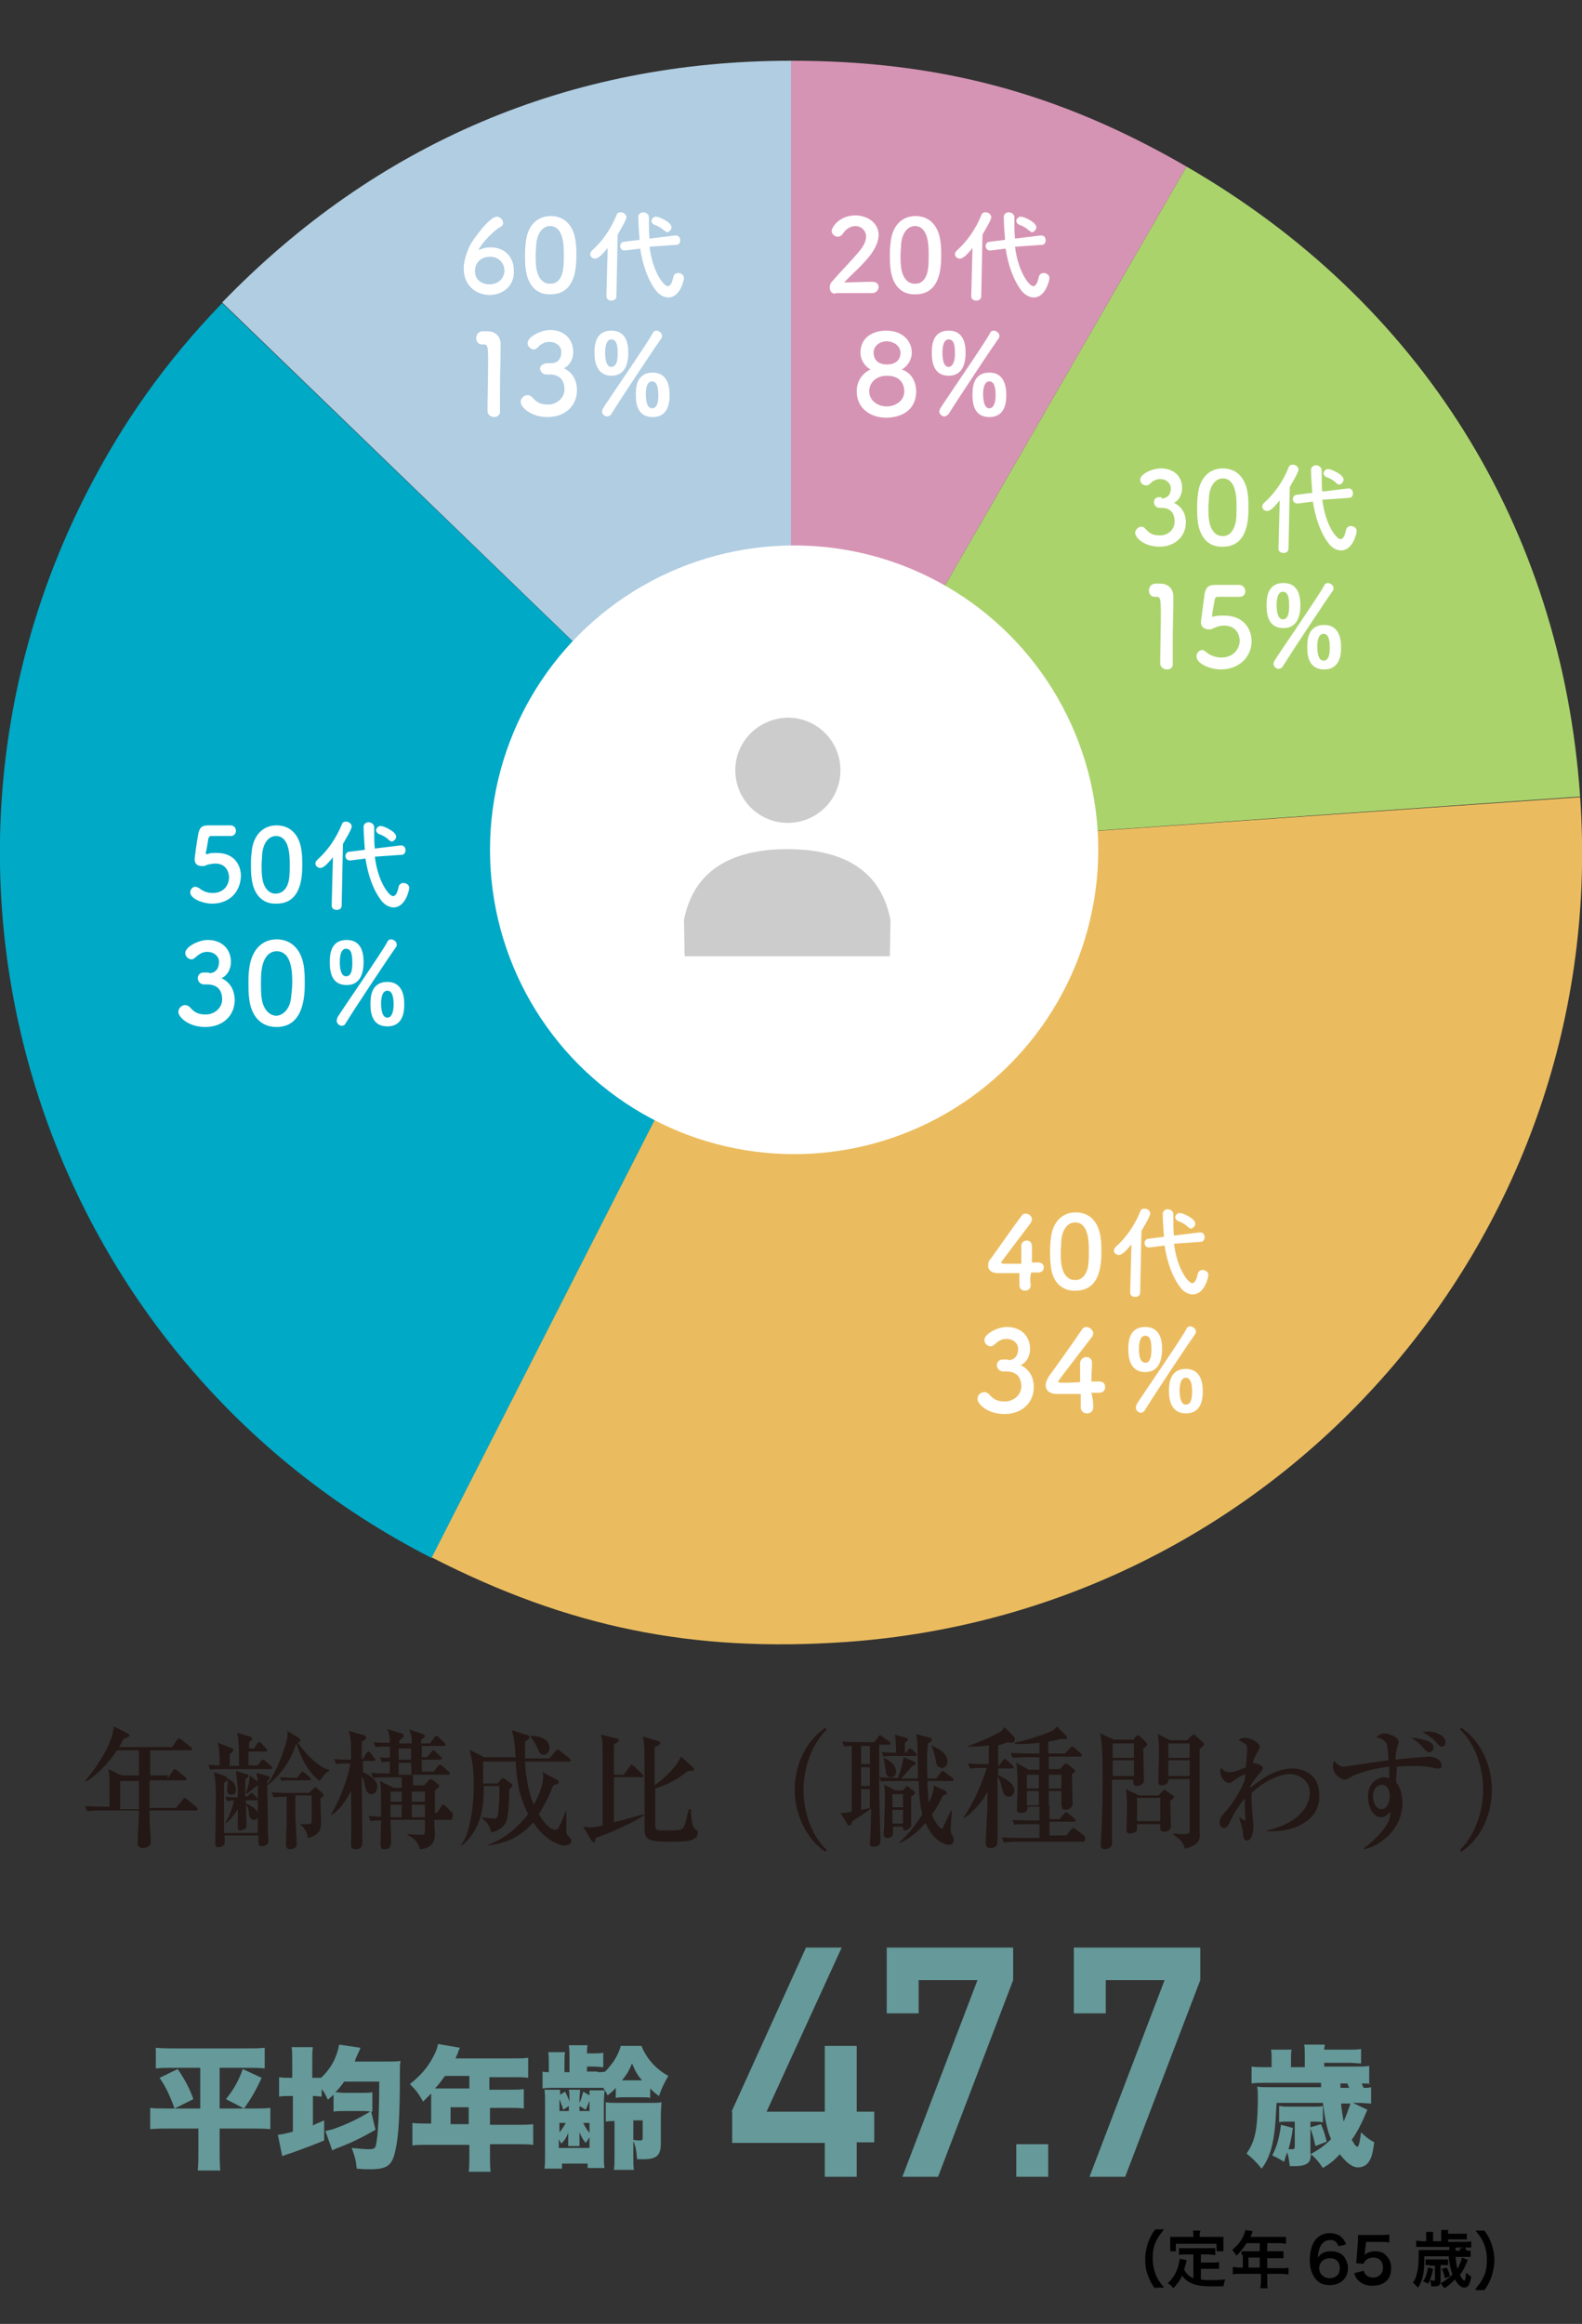 <?xml version="1.0" encoding="UTF-8"?> <svg xmlns="http://www.w3.org/2000/svg" xmlns:xlink="http://www.w3.org/1999/xlink" version="1.1" id="レイヤー_1" x="0px" y="0px" width="252.8px" height="371.1px" viewBox="0 0 252.8 371.1" style="enable-background:new 0 0 252.8 371.1;" xml:space="preserve"><rect x="0" y="0" width="252.8" height="371.1" fill="#333333" stroke="none"/> <style type="text/css"> .st0{fill:#231815;} .st1{fill:#B0CDE2;} .st2{fill:#00A9C6;} .st3{fill:#EBBC5F;} .st4{fill:#ABD36C;} .st5{fill:#D694B4;} .st6{fill:#FFFFFF;} .st7{fill:#669999;} .st8{fill:#CCCCCC;} </style> <g> <path class="st0" d="M26.8,284l0.8-1.2c0.2-0.3,0.3-0.3,0.3-0.3c0.1,0,0.3,0.1,0.4,0.2l1.3,1.1c0.2,0.1,0.2,0.2,0.2,0.3 c0,0.2-0.2,0.2-0.3,0.2h-5.6c0,0.4,0,0.7,0,0.9c0,0.6,0,3.1,0,3.5h4.2l1.1-1.3c0.2-0.3,0.2-0.3,0.3-0.3c0.1,0,0.3,0.2,0.4,0.2 l1.5,1.3c0.1,0.1,0.2,0.2,0.2,0.3c0,0.2-0.2,0.2-0.3,0.2h-7.4c0,1.8,0,2.2,0.1,3.2c0,0.3,0.1,1.5,0.1,1.7c0,0.3,0,0.7-0.5,0.9 c-0.3,0.2-0.6,0.2-0.8,0.2c-0.6,0-0.8-0.4-0.8-0.7c0-0.8,0.2-4.5,0.2-5.3h-6.1c-1.2,0-1.7,0.1-2.2,0.1l-0.3-0.8 c1.2,0.1,2.7,0.1,2.9,0.1h1c0-0.5,0-3.4,0-4.1c0-0.7,0-1-0.2-1.9l2.1,1h2.8v-4h-3.5c-0.7,1.1-2.9,3.9-5,5l-0.1-0.1 c2.1-2.5,3.3-4.7,3.9-6.1c0.5-1.2,0.6-1.9,0.7-2.6l2.2,1.1c0.2,0.1,0.3,0.2,0.3,0.3c0,0.2-0.4,0.4-1,0.6c-0.2,0.4-0.3,0.7-0.7,1.3 h8.5l0.8-1.2c0.1-0.1,0.2-0.2,0.3-0.2c0.1,0,0.1,0,0.4,0.2l1.5,1.2c0.1,0.1,0.2,0.2,0.2,0.3c0,0.2-0.2,0.2-0.3,0.2H24 c0,1.3,0,3,0,4H26.8z M22.2,288.9c0-0.6,0-3.8,0-4.5h-3v4.5H22.2z"></path> <path class="st0" d="M41.1,282l0.6-0.8c0.1-0.1,0.2-0.2,0.3-0.2c0.1,0,0.2,0.1,0.4,0.2l0.9,0.8c0.1,0.1,0.2,0.2,0.2,0.3 c0,0.2-0.2,0.2-0.3,0.2h-7.4c-1.2,0-1.7,0-2.2,0.1l-0.3-0.8c0.7,0.1,1.2,0.1,1.8,0.1c0-1.2,0-2.5-0.3-3.6l2.1,0.8 c0.1,0.1,0.4,0.1,0.4,0.4c0,0.3-0.4,0.4-0.6,0.6v1.9h1.5c0-1.8,0-4-0.3-5.3l2,0.6c0.3,0.1,0.4,0.2,0.4,0.3c0,0.3-0.2,0.4-0.5,0.6v1 h0.8l0.5-0.8c0.1-0.1,0.2-0.2,0.3-0.2c0.2,0,0.3,0.1,0.4,0.2l0.7,0.8c0.1,0.1,0.2,0.2,0.2,0.3c0,0.2-0.2,0.2-0.3,0.2h-2.7v2.2H41.1 z M36.4,284c0.7,0.4,1.3,0.8,1.3,1.8c0,0.2,0,0.8-0.7,0.8c-0.3,0-0.7-0.1-0.7-0.7c0-0.2,0.1-1,0.1-1.2c0-0.2,0-0.3-0.1-0.4 c-0.1,0.1-0.1,0.1-0.5,0.4c0,1.3,0,2,0,8h5.4c0-4.9,0-6.4,0-7.5c-0.1,0-0.1,0-0.2,0c-0.4,0.3-1.1,0.9-1.5,1.2l-0.2-0.1 c0.1-0.3,0.6-1.6,0.6-2.8l1.3,1c-0.1-0.7-0.1-0.8-0.2-1.4l1.8,0.5c0.1,0,0.3,0.1,0.3,0.3s-0.2,0.3-0.4,0.5v0.5 c1.2-1.4,2.4-4.7,2.7-5.6c0.6-1.8,0.6-2.3,0.5-2.9l1.8,1.1c0.1,0.1,0.3,0.2,0.3,0.4c0,0.2-0.2,0.3-0.4,0.4c0.5,0.7,1.4,1.9,2.7,3 c1.2,1,1.8,1.2,2.3,1.3v0.2c-0.8,0.4-1.3,1.3-1.5,1.6c-1.7-1.2-3-3.6-3.7-5.9l-0.1,0c-1,3.3-3.2,5.6-4.6,6.6 c0.1,4.5,0.1,5.4,0.1,7.1c0,0.3,0.1,1.6,0.1,1.8c0,0.6-0.6,0.8-1.1,0.8c-0.5,0-0.5-0.2-0.5-1.7h-5.4c0,1,0,1.1,0,1.3 c-0.1,0.4-0.8,0.6-1,0.6c-0.5,0-0.5-0.4-0.5-0.7c0-1.1,0.1-6.1,0.1-7.1c0-2.5-0.1-2.9-0.3-4.2l2,0.7C36.2,283.9,36.3,284,36.4,284 L36.4,284z M36,286.9c0.5,0.1,1.1,0.1,2,0.1c0-2.2-0.1-2.5-0.3-4.2l1.6,0.5c0.2,0,0.4,0.1,0.4,0.3c0,0.1,0,0.2-0.5,0.5 c0,0.2,0,2.4,0,2.8h0.3l0.4-0.4c0.1-0.1,0.2-0.2,0.3-0.2c0.1,0,0.3,0.2,0.3,0.2L41,287c0.1,0.1,0.2,0.2,0.2,0.3 c0,0.2-0.2,0.2-0.3,0.2h-1.6v0.5c1.2,0.5,2,1.1,2,1.9c0,0.6-0.4,0.7-0.7,0.7c-0.7,0-0.8-0.7-0.8-1c-0.1-0.7-0.1-0.9-0.5-1.4 c0,0.5,0.1,3.1,0.1,3.3c0,0.2,0,0.4-0.2,0.5c-0.3,0.2-0.7,0.3-0.8,0.3c-0.4,0-0.4-0.3-0.4-0.4c0,0,0-0.7,0-0.9c0-0.7,0-1.8,0-2.1 c-1,1.6-1.6,2-2,2.3l0-0.1c0.8-1.4,1.2-2.6,1.4-3.6c-0.5,0-0.8,0.1-1.1,0.1L36,286.9z M47.2,287v2.9c0,0.7,0.2,3.7,0.2,4.4 c0,0.2,0,0.5-0.1,0.6c-0.2,0.3-0.8,0.4-1,0.4c-0.6,0-0.6-0.6-0.6-0.8c0-0.2,0.1-2.9,0.1-3.5s0-3.6,0-4.1h-0.2 c-1.1,0-1.6,0.1-1.9,0.1l-0.3-0.8c1,0.1,1.9,0.1,2.9,0.1h3.1l0.6-0.6c0.1-0.1,0.3-0.3,0.4-0.3c0.1,0,0.3,0.1,0.3,0.2l0.8,0.7 c0.1,0.1,0.2,0.2,0.2,0.3c0,0.2-0.1,0.3-0.5,0.6c0,0.5,0.1,3.1,0.1,3.7c0,1,0,2.1-2.1,2.6c-0.1-1.2-0.8-1.8-1.2-2.1v-0.1 c0.3,0,0.5,0,1,0c0.8,0,0.8-0.1,0.8-0.7s0-3.3,0-3.9H47.2z M47.5,283.9l0.5-0.7c0-0.1,0.2-0.3,0.3-0.3s0.2,0.1,0.4,0.2l0.8,0.7 c0.1,0.1,0.2,0.2,0.2,0.3c0,0.2-0.2,0.2-0.3,0.2h-3.5c-0.1,0-0.5,0-0.9,0.1l-0.3-0.6c0.8,0,1.5,0.1,1.6,0.1H47.5z"></path> <path class="st0" d="M59.4,286.5c-0.6,0-0.9-0.4-1.1-1.4c-0.2-1-0.3-1.2-0.5-1.4c0,1.6,0.1,9,0.1,10.5c0,0.5-0.1,0.6-0.2,0.8 c-0.2,0.2-0.5,0.3-0.8,0.3c-0.5,0-0.8-0.2-0.8-0.6c0-0.1,0-0.6,0-0.7c0.1-1.3,0-6.8,0-8c-0.2,0.4-1.5,2.9-3.1,3.8l-0.1-0.1 c1.6-2.6,2.7-5.9,3.1-8.1c-1.2,0-1.7,0-2.3,0.1l-0.3-0.8c1,0.1,1.4,0.1,2.7,0.1c0-2.7,0-3.6-0.4-4.6l2.5,0.7 c0.2,0.1,0.3,0.2,0.3,0.4c0,0.2-0.2,0.4-0.7,0.6c0,0.2,0,1.6,0,2.8H58l0.5-0.9c0.1-0.1,0.2-0.3,0.3-0.3c0.2,0,0.3,0.1,0.4,0.2 l0.6,0.8c0.1,0.1,0.2,0.2,0.2,0.3c0,0.2-0.2,0.2-0.3,0.2h-1.7v1.8c0.3,0.1,2.3,1,2.3,2.3C60.2,286.3,59.7,286.5,59.4,286.5z M72.1,290.6c-0.1,0-0.6,0-0.8,0h-1.9c0,0.8,0.1,2.1,0.1,2.3c0,1.8-1.2,2.3-2.4,2.4c-0.2-0.7-0.4-1.5-2-2.3v-0.1 c0.5,0,1.8,0.1,2.2,0.1c0.5,0,0.6-0.1,0.6-0.6c0-0.5,0-1.3,0-1.8h-5.5c0,0.3,0.1,3.2,0.1,3.6c0,0.4-0.1,1.1-1.1,1.1 c-0.5,0-0.6-0.3-0.6-0.8c0-0.4,0.1-3.2,0.1-3.8c-0.7,0-1.1,0-1.7,0.1l-0.3-0.8c0.3,0,1,0.1,2,0.1c0-0.4,0-2.2,0-2.5 c0-1.1,0-2.3-0.2-3.2l2.2,1.1h1.3v-1.7h-2.4c-1.2,0-1.7,0.1-2.2,0.1l-0.3-0.8c1.2,0.1,2.6,0.1,3,0.1v-1v-0.9 c-0.7,0-1.1,0.1-1.3,0.1l-0.3-0.8c0.6,0.1,0.8,0.1,1.6,0.1c0-0.3,0-1.5,0-1.8c-1.2,0-1.7,0-2.3,0.1l-0.3-0.8 c0.9,0.1,1.5,0.1,2.6,0.1c0-0.5,0-1.1-0.4-2.2l2.2,0.7c0.1,0,0.4,0.1,0.4,0.4c0,0.2-0.4,0.6-0.7,0.7v0.5h2c0-1.1,0-1.2-0.4-2.2 l2.2,0.7c0.2,0.1,0.3,0.2,0.3,0.3c0,0.2-0.3,0.4-0.6,0.6v0.6h1.4l0.7-0.9c0.1-0.2,0.2-0.3,0.3-0.3s0.3,0.1,0.4,0.2l0.9,0.9 c0.1,0.1,0.2,0.2,0.2,0.3c0,0.2-0.2,0.2-0.3,0.2h-3.5v1.8h0.8l0.7-0.8c0.1-0.1,0.2-0.3,0.3-0.3c0.1,0,0.3,0.1,0.4,0.2l0.8,0.8 c0.1,0.1,0.2,0.2,0.2,0.3c0,0.2-0.2,0.2-0.3,0.2h-2.9v1.9h1.9l0.7-0.9c0.1-0.1,0.2-0.2,0.3-0.2c0.2,0,0.3,0.1,0.4,0.2l1,0.9 c0.1,0.1,0.2,0.2,0.2,0.3c0,0.2-0.2,0.2-0.3,0.2h-5.6v1.7h1.8l0.7-0.8c0.1-0.1,0.2-0.2,0.3-0.2c0.1,0,0.2,0.1,0.3,0.1l0.9,0.7 c0.1,0.1,0.2,0.2,0.2,0.3c0,0.1-0.1,0.2-0.2,0.3c-0.1,0.1-0.3,0.2-0.5,0.4c0,0.6,0,3.1,0,3.6h0.3l0.7-1c0.1-0.2,0.2-0.3,0.3-0.3 c0.1,0,0.3,0.1,0.4,0.2l1,1c0.1,0.1,0.2,0.2,0.2,0.3S72.2,290.6,72.1,290.6z M64.2,286.1h-1.8v1.6h1.8V286.1z M64.2,288.2h-1.8v2 h1.8V288.2z M65.7,279.2h-2v1.8h2V279.2z M65.7,281.5h-2v1.9h2C65.8,283.1,65.7,281.8,65.7,281.5z M67.9,286.1h-2.1v1.6h2.1V286.1z M67.9,288.2h-2.1v2h2.1V288.2z"></path> <path class="st0" d="M90.2,294.7c-0.8,0-3.1-0.8-5-3.7c-2.5,3-5.7,3.5-7.2,3.7v-0.1c3.1-1.1,5.2-3.4,6.4-4.9 c-1.6-3.1-1.8-5.6-2-8.4h-5.2c0,0.2,0,3.1,0,3.5h2.3l0.5-0.6c0.2-0.2,0.3-0.3,0.3-0.3c0.1,0,0.2,0.1,0.4,0.2l1,0.7 c0.1,0.1,0.2,0.2,0.2,0.3c0,0.1,0,0.2-0.5,0.6c0,0.6-0.1,3.1-0.2,3.6c-0.1,1.2-0.3,2-1.1,2.6c-0.4,0.3-0.9,0.6-1.6,0.7 c-0.3-1.2-0.7-1.6-1.5-2.3v-0.1c0.8,0.1,1.6,0.2,1.9,0.2c0.5,0,0.6-0.2,0.7-0.8c0-0.2,0.2-1.6,0.2-2.9c0-0.3,0-1.2,0-1.5h-2.5 c0,2.4,0,6.7-3.5,9.5l-0.1-0.1c0.7-1,1-1.9,1.3-3.1c0.3-1.4,0.7-3.4,0.7-6.2c0-2-0.1-4-0.7-5.9l2.4,1.2h5c-0.2-2.9-0.3-3.2-0.6-4.3 L84,277c0.4,0.1,0.6,0.1,0.6,0.4c0,0.2-0.2,0.4-0.7,0.7c0,1.5,0,2.5,0,2.7h3.9l1-1.2c0.1-0.1,0.2-0.2,0.3-0.2c0.1,0,0.2,0,0.4,0.2 l1.5,1.2c0.1,0.1,0.2,0.2,0.2,0.3c0,0.2-0.2,0.2-0.3,0.2h-7c0.1,1.7,0.3,4.3,1.4,6.9c1-1.8,1.5-3.4,1.5-4.5c0-0.2,0-0.3-0.1-0.7 l2.3,1.2c0.1,0.1,0.3,0.2,0.3,0.4c0,0.2,0,0.2-0.9,0.5c-0.6,1.6-1.4,3.2-2.3,4.6c1.3,2.2,2.3,2.5,2.6,2.5s0.5-0.2,0.6-0.4 c0.4-0.8,0.9-2,1.1-2.6l0.1,0c0,0.8,0,2.4,0,3.2c0,0.4,0.1,0.6,0.3,0.8c0.4,0.4,0.5,0.5,0.5,0.7C91.4,294.4,90.8,294.7,90.2,294.7z M86.9,280.2c-0.6,0-0.8-0.5-0.9-0.8c-0.4-0.9-0.7-1.4-1.2-2v-0.2c0.6,0,3,0.1,3,1.9C87.8,279.8,87.4,280.2,86.9,280.2z"></path> <path class="st0" d="M99.6,283.5l1-1.4c0.1-0.1,0.2-0.3,0.3-0.3c0.1,0,0.3,0.2,0.4,0.2l1.3,1.3c0.1,0.1,0.2,0.2,0.2,0.3 c0,0.2-0.1,0.2-0.3,0.2h-4.4v7.2c2.4-0.6,4-1.1,4.8-1.3l0,0.2c-2.4,1.5-5,2.6-7.7,3.6c-0.1,0.3-0.1,0.7-0.3,0.7 c-0.1,0-0.3-0.2-0.4-0.3l-1.3-2.2c0.3,0,0.8,0.1,1.1,0.1c0.6,0,1.1-0.1,2-0.3v-11.7c0-2-0.1-2.3-0.3-2.8l2.5,0.6 c0.2,0,0.4,0.2,0.4,0.3c0,0.2-0.5,0.5-0.8,0.7c0,0.8,0,4.1,0,4.8H99.6z M110.4,288.8c0,0.7,0.1,2.6,0.5,3.1 c0.1,0.1,0.4,0.4,0.5,0.4c0.1,0.1,0.1,0.2,0.1,0.4c0,1.4-2.1,1.4-4.5,1.4c-3.3,0-4-0.3-4-2c0-0.9,0-5,0-5.9c0-7.6,0-7.8-0.3-8.9 l2.4,0.7c0.2,0.1,0.4,0.1,0.4,0.3c0,0.2-0.3,0.5-0.9,0.7v6.1c1.9-1.4,3.6-3.1,4.2-4.6l1.9,1.7c0.1,0.1,0.2,0.2,0.2,0.3 c0,0.3-0.3,0.3-0.4,0.3c-0.2,0-0.3,0-0.6,0c-1.1,0.9-2.6,2-5.2,2.8v5.8c0,0.9,0.3,0.9,1.4,0.9c2.9,0,3,0,3.4-1.1 c0.1-0.5,0.2-0.9,0.6-2.3H110.4z"></path> <path class="st0" d="M131.9,295.7c-2.5-1.6-4.9-5.3-4.9-9.9s2.3-8.2,4.9-9.9l0.2,0.3c-2.1,2-3.7,5.7-3.7,9.6s1.5,7.6,3.7,9.6 L131.9,295.7z"></path> <path class="st0" d="M134.3,289.5c0.6,0,0.9,0,1.8-0.2v-10.5c-0.1,0-0.6,0-1.2,0.1l-0.3-0.8c1,0.1,1.9,0.1,2.9,0.1h2.2l0.6-0.8 c0.1-0.1,0.2-0.3,0.3-0.3c0.1,0,0.1,0,0.4,0.2l1.1,0.8c0.1,0.1,0.2,0.2,0.2,0.3c0,0.2-0.2,0.2-0.3,0.2h-1.5l0,7.9 c0,1.1,0.2,6.2,0.2,7.4c0,0.5-0.2,1-1.1,1c-0.6,0-0.6-0.3-0.6-0.6c0-0.2,0.1-1.2,0.1-1.4c0-1.1,0.1-2.4,0.1-4.1c-1,0.7-2.1,1.5-3,2 c-0.1,0.3-0.2,0.7-0.4,0.7c-0.2,0-0.4-0.1-0.5-0.4L134.3,289.5z M137.6,278.8v2.9h1.4v-2.9H137.6z M137.6,282.2v3h1.4v-3H137.6z M137.6,285.7v3.3c0.7-0.1,1-0.2,1.4-0.3v-3H137.6z M146.7,283.9c0-0.9-0.1-4.8-0.1-5.6c0-0.4-0.1-0.7-0.1-0.8 c-0.1-0.4-0.1-0.4-0.1-0.6l2.2,0.6c0.2,0,0.3,0.1,0.3,0.3c0,0.3-0.4,0.5-0.6,0.6c-0.2,1.4-0.2,3-0.1,5.6h1.4l0.7-0.9 c0.1-0.2,0.2-0.3,0.3-0.3c0.1,0,0.2,0.1,0.4,0.2l1.2,0.9c0.1,0.1,0.2,0.2,0.2,0.3c0,0.2-0.2,0.2-0.3,0.2h-3.9c0,1,0.1,2.3,0.2,3.5 c0.2-0.4,0.9-1.9,0.8-2.8l1.9,0.9c0.1,0.1,0.2,0.2,0.2,0.3c0,0.2-0.2,0.3-0.6,0.4c-0.4,0.8-0.9,1.8-1.8,3.1 c0.5,1.2,1.3,2.2,1.6,2.2c0.1,0,0.2,0,0.3-0.4c0.2-0.5,1.1-2.4,1.2-2.5h0.1c0,0.5-0.2,2.6-0.2,3c0,0.2,0,0.4,0.1,0.6 c0.2,0.4,0.4,0.7,0.4,1.2c0,0.3-0.2,0.7-0.8,0.7c-0.2,0-2.3-0.2-3.7-3.5c-0.7,0.8-2.3,2.5-4.2,3.2v-0.1c0.9-0.8,2.3-2.2,3.7-4.5 c-0.3-1.2-0.5-2.1-0.6-5.3H143c-1.2,0-1.7,0-2.2,0.1l-0.3-0.7c1.2,0.1,2.5,0.1,3,0.1c0.5-1.4,0.7-2.2,0.9-3.3l1.7,0.7 c0.2,0.1,0.2,0.2,0.2,0.3c0,0.2-0.2,0.3-0.5,0.4c-0.5,0.6-1.5,1.7-1.8,2H146.7z M144.7,280l0.4-0.5c0.1-0.2,0.2-0.3,0.3-0.3 c0.1,0,0.3,0.2,0.4,0.2l0.5,0.5c0.2,0.2,0.2,0.2,0.2,0.3c0,0.2-0.2,0.2-0.3,0.2h-2.8c-1.3,0-1.7,0-2.2,0.1l-0.3-0.7 c0.4,0,2,0.1,2.3,0.1c0-1.1-0.1-2.4-0.2-2.9l1.8,0.5c0.2,0,0.3,0.2,0.3,0.3s-0.1,0.2-0.5,0.5c0,0.2,0,1.3,0,1.5H144.7z M141.2,280.7c1.2,0.5,2,1.3,2,2.2c0,0.5-0.3,0.9-0.8,0.9c-0.8,0-0.8-0.6-0.9-1.3C141.4,281.9,141.3,281.6,141.2,280.7L141.2,280.7 z M144.2,286l0.5-0.6c0.1-0.1,0.1-0.2,0.2-0.2c0,0,0.1,0.1,0.2,0.1l0.9,0.7c0.2,0.1,0.2,0.3,0.2,0.3c0,0.1-0.1,0.3-0.6,0.6 c0,0.4,0,4.6,0,4.7c-0.1,0.4-0.8,0.7-1,0.7c-0.3,0-0.3-0.3-0.3-0.6h-1.6c0,0.2,0,1.1,0,1.1c0,0.4-0.4,0.7-0.8,0.7 c-0.7,0-0.7-0.4-0.7-0.7c0-0.2,0.1-1.2,0.1-1.4c0-1.3,0.1-2.8,0.1-4.2c0-0.3,0-1.5-0.1-2.2l1.8,0.9H144.2z M142.6,286.5v2.1h1.7 v-2.1H142.6z M142.6,289v2.2h1.7V289H142.6z M148.8,278.7c0.2,0.1,2.6,1,2.6,2.5c0,0.6-0.3,1.1-0.9,1.1c-0.8,0-0.9-0.7-1-1.4 C149.4,280.2,149.1,279.4,148.8,278.7L148.8,278.7z"></path> <path class="st0" d="M161.6,278.3c-0.1,0-0.3,0-0.5-0.1c-0.4,0.1-0.8,0.3-1.6,0.5c0,0.5,0,2.9,0,3.3h0.1l0.6-0.8 c0.1-0.2,0.2-0.3,0.3-0.3c0.1,0,0.2,0,0.4,0.2l0.9,0.8c0.1,0.1,0.2,0.2,0.2,0.3c0,0.2-0.2,0.2-0.3,0.2h-2.2c0,0.4,0,0.5,0,1.1 c1.4,0.5,2.6,1.5,2.6,2.4c0,0.3-0.2,1-0.9,1c-0.8,0-1-0.9-1.1-1.4c-0.1-0.5-0.3-1.3-0.7-1.8c0,0.8,0,4.5,0,4.8c0,0.8,0,3.8,0,5 c0,1,0,1.6-1.2,1.6c-0.7,0-0.7-0.6-0.7-0.9c0-0.1,0.3-5.6,0.3-5.8c0-0.4,0-2,0-2.3c-0.4,0.8-1.7,2.9-3.7,4.2l-0.1-0.1 c1.6-2.4,2.8-5.1,3.7-7.9h-0.5c-1.2,0-1.7,0.1-2.2,0.1l-0.3-0.8c1.2,0.1,2.7,0.1,2.9,0.1h0.4l0-3c-1.7,0.3-2.7,0.2-3.3,0.2v-0.1 c1.1-0.3,3.8-1.5,4.9-2.1c0.6-0.3,0.7-0.7,0.9-0.9l1.6,1.6c0.1,0.1,0.1,0.2,0.1,0.3C162.1,278.3,161.7,278.3,161.6,278.3z M173.1,294.1h-10.5c-1.2,0-1.7,0.1-2.2,0.1l-0.3-0.8c1.2,0.1,2.7,0.1,2.9,0.1h3.1v-2.2h-1.8c-1.2,0-1.7,0-2.2,0.1l-0.3-0.8 c1.2,0.1,2.7,0.1,2.9,0.1h1.4v-2.2h-1.9c0,0.4,0,1-1,1c-0.7,0-0.7-0.4-0.7-0.6c0-0.5,0.1-2.7,0.1-3.1c0-1.1,0-3.4-0.2-4.3l2,1.1 h1.7v-2H164c-1.2,0-1.7,0.1-2.2,0.1l-0.3-0.8c1.2,0.1,2.7,0.1,2.9,0.1h1.7v-1.7c-0.7,0.1-2,0.2-3,0.2c-0.4,0-0.7,0-1-0.1v-0.1 c2-0.4,4.5-1.3,4.8-1.4c1.3-0.5,1.5-0.6,2-1.2l1.4,1.4c0.1,0.1,0.2,0.2,0.2,0.4c0,0.2-0.2,0.2-0.4,0.2c-0.1,0-0.2,0-0.5,0 c-0.9,0.2-1.9,0.4-2.1,0.4v1.9h2.7l0.8-0.9c0.1-0.1,0.2-0.2,0.3-0.2s0.2,0.1,0.4,0.2l1,0.9c0.1,0.1,0.2,0.2,0.2,0.3 c0,0.2-0.2,0.2-0.3,0.2h-5v2h1.8l0.6-0.7c0,0,0.2-0.2,0.3-0.2c0.1,0,0.2,0,0.4,0.2l0.9,0.7c0.2,0.2,0.2,0.2,0.2,0.3 c0,0.1-0.1,0.2-0.1,0.2c-0.1,0.1-0.4,0.3-0.4,0.4c0,0.7,0.1,3.9,0.1,4.5c0,0.3,0,0.5-0.3,0.8c-0.3,0.2-0.6,0.3-0.8,0.3 c-0.6,0-0.6-0.2-0.6-0.7h-2v2.2h1.6l0.7-0.8c0.2-0.2,0.2-0.3,0.3-0.3c0.1,0,0.2,0,0.4,0.2l1,0.8c0.1,0.1,0.2,0.2,0.2,0.3 c0,0.2-0.2,0.2-0.3,0.2h-3.9v2.2h2.7l0.8-1c0.2-0.2,0.2-0.2,0.3-0.2c0.1,0,0.1,0,0.4,0.2l1.3,1c0.1,0.1,0.2,0.2,0.2,0.3 C173.4,294.1,173.2,294.1,173.1,294.1z M166,283.4h-1.9v2.2h1.9V283.4z M166,286h-1.9v2.3h1.9V286z M169.6,283.4h-2v2.2h2V283.4z M169.6,286h-2v2.3h2V286z"></path> <path class="st0" d="M181,277.9l0.5-0.6c0.1-0.1,0.2-0.2,0.4-0.2c0.1,0,0.2,0.1,0.2,0.1l1.1,1.1c0.1,0.1,0.1,0.2,0.1,0.3 c0,0.2-0.1,0.2-0.6,0.6c0,0.8,0.1,4.4,0.1,5.1c0,0.7-0.8,0.9-1.2,0.9c-0.5,0-0.5-0.4-0.5-1h-3.4c0,1.6,0,8.8,0,10.2 c0,0.7-0.9,0.9-1.1,0.9c-0.3,0-0.7-0.1-0.7-0.7c0-0.3,0.2-3.9,0.2-4.4c0.1-2.7,0.1-4.8,0.1-5.9c0-1.9,0-6-0.4-7.5l2.2,1H181z M177.8,278.4v2.3h3.4v-2.3H177.8z M177.8,281.1v2.5h3.4v-2.5H177.8z M185.2,286.6l0.5-0.5c0.2-0.2,0.3-0.3,0.4-0.3 c0.1,0,0.2,0.1,0.3,0.2l1,0.7c0.1,0.1,0.2,0.1,0.2,0.3c0,0.1-0.4,0.4-0.6,0.6c0,0.6,0.1,3.4,0.1,4c0,0.6-0.5,0.9-1.1,0.9 c-0.2,0-0.6,0-0.6-0.5c0-0.1,0-0.6,0-0.7h-3.7c0,0.1,0,0.7,0,0.8c0,0.5-0.8,0.7-1.1,0.7c-0.6,0-0.6-0.4-0.6-0.6 c0-0.3,0.1-3.1,0.1-3.6c0-1.7-0.1-2.3-0.2-2.9l2.1,1H185.2z M181.7,287.1v3.7h3.7v-3.7H181.7z M189.7,277.9l0.7-0.7 c0.1-0.1,0.2-0.2,0.4-0.2c0.1,0,0.2,0.1,0.3,0.2l1.1,1c0.1,0.1,0.2,0.2,0.2,0.3c0,0.2-0.5,0.7-0.7,0.8c0,1.3,0,14,0,14.1 c-0.1,1.1-1.4,1.6-2.4,1.8c-0.1-0.9-0.9-1.7-1.8-2.2v-0.2c0.5,0,1.3,0.1,1.8,0.1c0.8,0,0.8-0.2,0.8-0.9v-7.9h-3.4 c0.1,0.7-0.5,1-1.1,1c-0.4,0-0.5-0.2-0.5-0.6c0-0.7,0.1-3.6,0.1-4.2c0-1.1,0-2.4-0.2-3.4l2,1H189.7z M186.7,278.4v2.3h3.4v-2.3 H186.7z M186.7,281.1v2.5h3.4v-2.5H186.7z"></path> <path class="st0" d="M202.4,292.4v-0.1c4.8-1,6.9-3.7,6.9-6c0-2.2-2-3-3.1-3c-1.5,0-3.8,0.8-6.2,3c0,0.3,0,0.7,0,1.4 c0,0.6,0.3,3.9,0.3,3.9c0,0.4-0.1,2.3-1,2.3c-0.6,0-0.6-0.5-0.7-1.4c0-0.4-0.5-1.9-0.6-2.3l0.1,0c0.1,0.1,0.7,0.5,0.8,0.5 c0.1,0,0.1-0.1,0.1-0.2c0-0.4-0.1-2-0.1-2.3v-1c-0.4,0.5-1.3,1.5-2.3,3.6c-0.2,0.5-0.5,1.1-1,1.1c-0.6,0-0.7-0.6-0.7-0.9 c0-0.6,0.2-0.9,1-1.8c0.6-0.7,2.1-2.6,3-4.9c0-0.1,0.1-0.9,0.1-1c-0.2,0-1.4,0.7-1.5,0.8c-0.8,0.6-0.8,0.6-1.1,0.6 c-0.8,0-1.4-1-1.4-1.9c0-0.3,0.1-0.4,0.1-0.6c0.3,0.4,0.6,0.8,1.5,0.8c0.7,0,2-0.6,2.5-0.8c0-0.4,0.2-2.5,0.2-2.7 c0-0.3,0-0.8-0.3-1c-0.1-0.1-0.7-0.4-1.1-0.7c0.2-0.1,0.5-0.3,1.1-0.3c1,0,2.3,0.9,2.3,1.4c0,0.3-0.2,0.6-0.5,1.1 c-0.4,0.8-0.5,1.1-0.6,1.5c0,0,1.6,0.3,1.6,0.8c0,0.3-0.5,0.9-0.8,1.2c-0.6,0.7-1,1.4-1.2,1.7c0,0.1,0,0.2,0,0.3 c3-2.5,5.1-3.1,6.8-3.1c1.3,0,4.2,0.7,4.2,4.1C211.1,291,206.2,292.7,202.4,292.4z"></path> <path class="st0" d="M229.8,282.4c-0.2,0-0.5,0-0.7-0.1c-1.1-0.2-1.7-0.3-3.3-0.3c-1.3,0-2.2,0.1-2.6,0.1c0,1-0.1,1.8-0.1,2.5 c0.9,1.1,1,2.6,1,3.3c0,4.1-3.4,6.8-6.1,7.4l-0.1-0.1c3.4-2.7,4.3-4.4,4.3-5.9c-0.3,0.3-0.8,0.9-1.5,0.9c-1.3,0-2.1-1.7-2.1-3.3 c0-2.2,1.6-3.1,2.5-3.1c0.4,0,0.7,0.1,0.9,0.2v-1.9c-3.2,0.4-5.4,1.2-6.2,1.7c-0.7,0.4-0.8,0.4-0.9,0.4c-0.6,0-1.9-0.9-1.9-2.1 c0-0.1,0-0.5,0.2-0.9c0.8,0.8,1,0.9,1.6,0.9c0.2,0,6-0.9,7.1-1c-0.2-2.3-0.2-2.6-0.4-2.8c-0.4-0.6-1.2-0.8-1.6-0.9 c0.5-0.4,1-0.6,1.3-0.6c0.7,0,2.3,0.6,2.3,1.3c0,0.2,0,0.2-0.2,0.8c-0.2,0.7-0.3,1.4-0.3,2.1c0.7-0.1,3.6-0.4,4.2-0.4 c0.2,0,1-0.1,1.1-0.1c1.1,0,2,0.6,2,1.2C230.6,282.4,229.9,282.4,229.8,282.4z M220.8,285c-0.4,0-1.4,0.4-1.4,1.8 c0,0.9,0.4,2.1,1.4,2.1c0.9,0,1.3-1.4,1.3-2C222.1,286.6,222,285,220.8,285z M228.4,279.8c-0.3,0-0.5-0.2-0.7-0.4 c-1-1.1-1.1-1.2-2.2-1.9c1.3,0.1,3.6,0.4,3.6,1.6C229,279.4,228.8,279.8,228.4,279.8z M230.4,278.9c-0.3,0-0.4-0.1-1.1-0.9 c-0.2-0.2-0.9-0.9-2-1.4c0.3,0,0.5-0.1,0.8-0.1c1.6,0,2.9,0.8,2.9,1.7C231,278.6,230.8,278.9,230.4,278.9z"></path> <path class="st0" d="M233.5,295.7l-0.2-0.3c2.1-2,3.7-5.7,3.7-9.6s-1.5-7.6-3.7-9.6l0.2-0.3c2.5,1.6,4.9,5.3,4.9,9.9 S236.1,294.1,233.5,295.7z"></path> </g> <g> <g> <g> <g> <path class="st1" d="M126.4,136.1L35.5,48.3C60.1,22.9,91,9.7,126.4,9.7V136.1z"></path> </g> </g> <g> <g> <path class="st2" d="M126.4,136.1L69,248.8C6.8,217.1-17.9,141,13.8,78.8c5.8-11.4,12.8-21.2,21.7-30.4L126.4,136.1z"></path> </g> </g> <g> <g> <path class="st3" d="M126.4,136.1l126.1-8.8c4.9,69.6-47.6,130-117.3,134.9c-24.5,1.7-44.3-2.3-66.2-13.5L126.4,136.1z"></path> </g> </g> <g> <g> <path class="st4" d="M126.4,136.1l63.2-109.5c37.4,21.6,59.9,57.5,62.9,100.6L126.4,136.1z"></path> </g> </g> <g> <g> <path class="st5" d="M126.4,136.1V9.7c23.6,0,42.8,5.1,63.2,16.9L126.4,136.1z"></path> </g> </g> </g> <g> <g> </g> <g> </g> <g> </g> <g> </g> <g> </g> </g> </g> <circle class="st6" cx="126.9" cy="135.7" r="48.6"></circle> <g> <path class="st6" d="M133.5,46.9c-0.6,0-0.9-0.4-0.9-1c0-0.4,0.1-0.7,0.5-1.1c1.1-1.3,3-3.2,4.4-4.9c0.6-0.8,0.9-1.5,0.9-2.1 c0-1-0.8-1.7-1.7-1.7c-0.7,0-1.5,0.4-2,1.2c-0.2,0.3-0.5,0.5-0.8,0.5c-0.5,0-1-0.4-1-0.9c0-0.6,1.2-2.5,3.8-2.5 c1.9,0,3.7,1.2,3.7,3.1c0,0.9-0.4,2-1.3,3.2c-1.2,1.6-2.8,2.9-4.2,4.4c1.3,0,3.2-0.1,4.5-0.1c0.7,0,1,0.4,1,0.8c0,0.5-0.4,1-1,1 H133.5z"></path> <path class="st6" d="M142.3,42.9c-0.1-0.7-0.1-1.4-0.1-2.1c0-0.6,0-1.2,0.1-1.9c0.2-2.8,1.8-4.4,4-4.4c2.2,0,3.7,1.5,4,4.2 c0.1,0.7,0.1,1.4,0.1,2.1c0,1.8-0.1,6.2-4.1,6.2C144.1,47.1,142.6,45.6,142.3,42.9z M148.3,42.9c0.1-0.7,0.1-1.5,0.1-2.3 c0-1.2,0-4.5-2.2-4.5c-1.1,0-2,1-2.2,2.8c0,0.6-0.1,1.2-0.1,1.8c0,0.7,0,1.4,0.1,2c0.2,1.7,1.1,2.6,2.1,2.6 C147.3,45.4,148.1,44.5,148.3,42.9z"></path> <path class="st6" d="M155.4,39.6c-1.2,1.5-1.7,1.7-2,1.7c-0.4,0-0.8-0.3-0.8-0.7c0-0.2,0.1-0.4,0.3-0.6c1.6-1.4,3-3.4,3.9-5.6 c0.1-0.4,0.4-0.5,0.7-0.5c0.4,0,0.9,0.3,0.9,0.8c0,0.5-1.4,2.7-1.4,2.8l-0.2,9.8c0,0.5-0.4,0.7-0.8,0.7s-0.8-0.2-0.8-0.7 c0,0,0,0,0,0L155.4,39.6z M162.2,39.4c0.5,4.1,2.3,6.3,2.9,6.3c0.4,0,0.7-0.5,0.9-1.5c0.1-0.4,0.4-0.6,0.8-0.6 c0.4,0,0.9,0.3,0.9,0.8c0,0.3-0.6,3.1-2.5,3.1c-0.7,0-1.4-0.4-1.9-1c-1.4-1.8-2.2-4.2-2.6-6.8l-2.4,0.3c0,0-0.1,0-0.1,0 c-0.5,0-0.7-0.4-0.7-0.7c0-0.3,0.2-0.7,0.7-0.7l2.4-0.3c-0.1-1.3-0.2-2.8-0.2-3.7c0-0.4,0.4-0.7,0.8-0.7c0.4,0,0.9,0.3,0.9,0.8v0 c0,0.3,0,0.7,0,1c0,0.8,0,1.6,0.1,2.4l4.1-0.5c0,0,0.1,0,0.1,0c0.5,0,0.7,0.4,0.7,0.8c0,0.3-0.2,0.7-0.6,0.7L162.2,39.4z M164.4,36.8c-0.5-0.5-1.2-0.8-1.5-0.9s-0.5-0.4-0.5-0.6c0-0.3,0.3-0.7,0.7-0.7c0.7,0,2.1,0.9,2.2,1.1c0.2,0.2,0.3,0.4,0.3,0.6 c0,0.4-0.4,0.8-0.8,0.8C164.8,37,164.6,36.9,164.4,36.8z"></path> <path class="st6" d="M146.4,62.5c0,3.1-2.5,4.2-4.8,4.2c-2.5,0-4.7-1.5-4.7-4.2c0-2,1.3-3.1,2.2-3.5c-0.9-0.5-1.6-1.5-1.6-2.7 c0-2.5,2.1-3.5,4.1-3.5c2.7,0,4.1,1.7,4.1,3.5c0,1.2-0.7,2.2-1.6,2.7C145.6,59.5,146.4,60.9,146.4,62.5z M141.7,60 c-1.8,0-2.8,1.2-2.8,2.5c0,1.5,1.4,2.4,2.8,2.4s2.8-0.9,2.8-2.4C144.5,61.6,144.1,60,141.7,60z M141.7,54.5c-1.2,0-2.1,0.8-2.1,1.8 c0,1.3,0.9,1.9,2.1,1.9c2.1,0,2.2-1.5,2.2-1.9C143.8,54.9,142.4,54.5,141.7,54.5z"></path> <path class="st6" d="M148.9,56.4c0-1,0-3.6,2.7-3.6c2.2,0,2.7,1.8,2.7,3.5c0,2.4-0.9,3.7-2.7,3.7C149.3,60,148.9,58,148.9,56.4z M150.9,66.5c-0.4,0-0.8-0.4-0.8-0.8c0-0.1,0.1-0.3,0.1-0.4c1.2-1.9,7.3-10.7,8-12.1c0.1-0.3,0.4-0.4,0.6-0.4 c0.4,0,0.9,0.4,0.9,0.8c0,0.1,0,0.3-0.1,0.4c-0.8,1.1-6.4,9.5-8,12.1C151.3,66.4,151.1,66.5,150.9,66.5z M152.6,56.5 c0-1.2-0.1-2.3-1-2.3c-0.8,0-1,1.1-1,2.1c0,0.8,0.1,2.3,1,2.3C152.4,58.5,152.6,57.4,152.6,56.5z M155.4,63.1c0-1,0-3.6,2.7-3.6 c2.2,0,2.7,1.9,2.7,3.5c0,0.9,0,3.6-2.7,3.6C155.8,66.6,155.4,64.7,155.4,63.1z M159.1,63.1c0-1.6-0.4-2.2-1-2.2c-0.8,0-1,1.1-1,2 c0,1.1,0.2,2.3,1,2.3C158.9,65.2,159.1,64,159.1,63.1z"></path> </g> <g> <path class="st6" d="M78.2,47.1c-2.1,0-4.1-1.5-4.1-4.2c0-1.3,0.5-2.7,1.1-3.9c0.7-1.2,3.1-4.4,4.2-4.4c0.5,0,1,0.5,1,1 c0,0.2-0.1,0.5-0.4,0.6c-1.9,1.2-3.5,3.4-3.5,3.7c0,0,0,0,0,0s0,0,0.1,0c0.6-0.3,1.2-0.4,1.8-0.4c2.4,0,3.7,1.7,3.7,3.6 C82.3,45.4,80.6,47.1,78.2,47.1z M78.3,41c-1.6,0-2.4,1.1-2.4,2.3c0,1.4,1.1,2.1,2.3,2.1c1.6,0,2.4-1.1,2.4-2.2 C80.6,42.1,79.8,41,78.3,41z"></path> <path class="st6" d="M84,42.9c-0.1-0.7-0.1-1.4-0.1-2.1c0-0.6,0-1.2,0.1-1.9c0.2-2.8,1.8-4.4,4-4.4c2.2,0,3.7,1.5,4,4.2 c0.1,0.7,0.1,1.4,0.1,2.1c0,1.8-0.1,6.2-4.1,6.2C85.8,47.1,84.3,45.6,84,42.9z M90,42.9c0.1-0.7,0.1-1.5,0.1-2.3 c0-1.2,0-4.5-2.2-4.5c-1.1,0-2,1-2.2,2.8c0,0.6-0.1,1.2-0.1,1.8c0,0.7,0,1.4,0.1,2c0.2,1.7,1.1,2.6,2.1,2.6 C89,45.4,89.8,44.5,90,42.9z"></path> <path class="st6" d="M97.1,39.6c-1.2,1.5-1.7,1.7-2,1.7c-0.4,0-0.8-0.3-0.8-0.7c0-0.2,0.1-0.4,0.3-0.6c1.6-1.4,3-3.4,3.9-5.6 c0.1-0.4,0.4-0.5,0.7-0.5c0.4,0,0.9,0.3,0.9,0.8c0,0.5-1.4,2.7-1.4,2.8l-0.2,9.8c0,0.5-0.4,0.7-0.8,0.7s-0.8-0.2-0.8-0.7 c0,0,0,0,0,0L97.1,39.6z M103.8,39.4c0.5,4.1,2.3,6.3,2.9,6.3c0.4,0,0.7-0.5,0.9-1.5c0.1-0.4,0.4-0.6,0.8-0.6 c0.4,0,0.9,0.3,0.9,0.8c0,0.3-0.6,3.1-2.5,3.1c-0.7,0-1.4-0.4-1.9-1c-1.4-1.8-2.2-4.2-2.6-6.8l-2.4,0.3c0,0-0.1,0-0.1,0 c-0.5,0-0.7-0.4-0.7-0.7c0-0.3,0.2-0.7,0.7-0.7l2.4-0.3c-0.1-1.3-0.2-2.8-0.2-3.7c0-0.4,0.4-0.7,0.8-0.7c0.4,0,0.9,0.3,0.9,0.8v0 c0,0.3,0,0.7,0,1c0,0.8,0,1.6,0.1,2.4l4.1-0.5c0,0,0.1,0,0.1,0c0.5,0,0.7,0.4,0.7,0.8c0,0.3-0.2,0.7-0.6,0.7L103.8,39.4z M106.1,36.8c-0.5-0.5-1.2-0.8-1.5-0.9s-0.5-0.4-0.5-0.6c0-0.3,0.3-0.7,0.7-0.7c0.7,0,2.1,0.9,2.2,1.1c0.2,0.2,0.3,0.4,0.3,0.6 c0,0.4-0.4,0.8-0.8,0.8C106.5,37,106.3,36.9,106.1,36.8z"></path> <path class="st6" d="M79,66.6c-0.5,0-1.1-0.3-1.1-1c0-1.7,0.1-5.5,0.1-7.9c0-2.5-0.1-2.7-0.7-2.7c-0.1,0-0.1,0-0.2,0 c0,0-0.1,0-0.1,0c-0.6,0-0.9-0.5-0.9-1c0-0.5,0.3-1,0.9-1.1c0.4,0,0.5,0,0.9,0c1.2,0,2,0.7,2.1,1.9c0,0.2,0,0.6,0,1 c0,1.4-0.1,3.9-0.1,6.4c0,1.1,0,2.3,0,3.4c0,0,0,0,0,0C80,66.2,79.5,66.6,79,66.6z"></path> <path class="st6" d="M88.1,58c1.1,0,1.6-0.8,1.6-1.8c0-0.9-0.8-1.6-1.9-1.6c-0.9,0-1.4,0.4-1.9,0.9c-0.2,0.2-0.4,0.3-0.6,0.3 c-0.5,0-1-0.5-1-1c0-1,2.1-2.1,3.6-2.1c2.3,0,3.7,1.5,3.7,3.5c0,1.2-0.6,2.2-1.5,2.6c2.1,1,2.1,3.1,2.1,3.5c0,2.5-1.9,4.3-4.7,4.3 c-2.7,0-4.3-1.6-4.3-2.4c0-0.6,0.5-1.1,1.1-1.1c0.2,0,0.5,0.1,0.7,0.3c0.8,0.9,1.4,1.2,2.6,1.2c1.3,0,2.6-1,2.6-2.4 c0-1.8-1.1-2.4-2.4-2.4c-0.1,0-0.1,0-0.2,0c-0.1,0-0.2,0-0.3,0c-0.6,0-1-0.5-1-1S87,58,87.5,58H88.1z"></path> <path class="st6" d="M95,56.4c0-1,0-3.6,2.7-3.6c2.2,0,2.7,1.8,2.7,3.5c0,2.4-0.9,3.7-2.7,3.7C95.5,60,95,58,95,56.4z M97,66.5 c-0.4,0-0.8-0.4-0.8-0.8c0-0.1,0.1-0.3,0.1-0.4c1.2-1.9,7.3-10.7,8-12.1c0.1-0.3,0.4-0.4,0.6-0.4c0.4,0,0.9,0.4,0.9,0.8 c0,0.1,0,0.3-0.1,0.4c-0.8,1.1-6.4,9.5-8,12.1C97.5,66.4,97.2,66.5,97,66.5z M98.7,56.5c0-1.2-0.1-2.3-1-2.3c-0.8,0-1,1.1-1,2.1 c0,0.8,0.1,2.3,1,2.3C98.6,58.5,98.7,57.4,98.7,56.5z M101.6,63.1c0-1,0-3.6,2.7-3.6c2.2,0,2.7,1.9,2.7,3.5c0,0.9,0,3.6-2.7,3.6 C102,66.6,101.6,64.7,101.6,63.1z M105.2,63.1c0-1.6-0.4-2.2-1-2.2c-0.8,0-1,1.1-1,2c0,1.1,0.2,2.3,1,2.3 C105.1,65.2,105.2,64,105.2,63.1z"></path> </g> <g> <path class="st6" d="M185.6,79.6c1,0,1.5-0.7,1.5-1.6c0-0.8-0.7-1.5-1.7-1.5c-0.8,0-1.3,0.4-1.7,0.8c-0.2,0.2-0.4,0.2-0.6,0.2 c-0.5,0-0.9-0.4-0.9-0.9c0-0.9,1.9-1.8,3.3-1.8c2.1,0,3.4,1.3,3.4,3.1c0,1.1-0.5,2-1.3,2.4c1.9,0.9,1.9,2.8,1.9,3.1 c0,2.3-1.8,3.9-4.2,3.9c-2.4,0-3.9-1.4-3.9-2.2c0-0.5,0.5-1,1-1c0.2,0,0.4,0.1,0.6,0.3c0.7,0.8,1.2,1.1,2.4,1.1 c1.2,0,2.3-0.9,2.3-2.2c0-1.7-1-2.2-2.1-2.2c0,0-0.1,0-0.1,0c-0.1,0-0.2,0-0.2,0c-0.5,0-0.9-0.4-0.9-0.9s0.3-0.8,0.8-0.8H185.6z"></path> <path class="st6" d="M191.4,83.2c-0.1-0.7-0.1-1.4-0.1-2.1c0-0.6,0-1.2,0.1-1.9c0.2-2.8,1.8-4.4,4-4.4c2.2,0,3.7,1.5,4,4.2 c0.1,0.7,0.1,1.4,0.1,2.1c0,1.8-0.1,6.2-4.1,6.2C193.2,87.4,191.7,85.9,191.4,83.2z M197.5,83.2c0.1-0.7,0.1-1.5,0.1-2.3 c0-1.2,0-4.5-2.2-4.5c-1.1,0-2,1-2.2,2.8c0,0.6-0.1,1.2-0.1,1.8c0,0.7,0,1.4,0.1,2c0.2,1.7,1.1,2.6,2.1,2.6 C196.4,85.7,197.2,84.8,197.5,83.2z"></path> <path class="st6" d="M204.5,79.9c-1.2,1.5-1.7,1.7-2,1.7c-0.4,0-0.8-0.3-0.8-0.7c0-0.2,0.1-0.4,0.3-0.6c1.6-1.4,3-3.4,3.9-5.6 c0.1-0.4,0.4-0.5,0.7-0.5c0.4,0,0.9,0.3,0.9,0.8c0,0.5-1.4,2.7-1.4,2.8l-0.2,9.8c0,0.5-0.4,0.7-0.8,0.7s-0.8-0.2-0.8-0.7 c0,0,0,0,0,0L204.5,79.9z M211.3,79.8c0.5,4.1,2.3,6.3,2.9,6.3c0.4,0,0.7-0.5,0.9-1.5c0.1-0.4,0.4-0.6,0.8-0.6 c0.4,0,0.9,0.3,0.9,0.8c0,0.3-0.6,3.1-2.5,3.1c-0.7,0-1.4-0.4-1.9-1c-1.4-1.8-2.2-4.2-2.6-6.8l-2.4,0.3c0,0-0.1,0-0.1,0 c-0.5,0-0.7-0.4-0.7-0.7c0-0.3,0.2-0.7,0.7-0.7l2.4-0.3c-0.1-1.3-0.2-2.8-0.2-3.7c0-0.4,0.4-0.7,0.8-0.7c0.4,0,0.9,0.3,0.9,0.8v0 c0,0.3,0,0.7,0,1c0,0.8,0,1.6,0.1,2.4l4.1-0.5c0,0,0.1,0,0.1,0c0.5,0,0.7,0.4,0.7,0.8c0,0.3-0.2,0.7-0.6,0.7L211.3,79.8z M213.5,77.1c-0.5-0.5-1.2-0.8-1.5-0.9s-0.5-0.4-0.5-0.6c0-0.3,0.3-0.7,0.7-0.7c0.7,0,2.1,0.9,2.2,1.1c0.2,0.2,0.3,0.4,0.3,0.6 c0,0.4-0.4,0.8-0.8,0.8C213.9,77.3,213.7,77.3,213.5,77.1z"></path> <path class="st6" d="M186.5,106.9c-0.5,0-1.1-0.3-1.1-1c0-1.7,0.1-5.5,0.1-7.9c0-2.5-0.1-2.7-0.7-2.7c-0.1,0-0.1,0-0.2,0 c0,0-0.1,0-0.1,0c-0.6,0-0.9-0.5-0.9-1c0-0.5,0.3-1,0.9-1.1c0.4,0,0.5,0,0.9,0c1.2,0,2,0.7,2.1,1.9c0,0.2,0,0.6,0,1 c0,1.4-0.1,3.9-0.1,6.4c0,1.1,0,2.3,0,3.4c0,0,0,0,0,0C187.5,106.6,187,106.9,186.5,106.9z"></path> <path class="st6" d="M195.1,106.9c-1.7,0-3.9-0.9-3.9-2.1c0-0.5,0.4-1,0.9-1c0.2,0,0.4,0.1,0.6,0.3c0.7,0.6,1.6,0.9,2.5,0.9 c1.9,0,2.9-1.4,2.9-2.7c0-0.7-0.4-2.4-2.5-2.4c-0.5,0-1,0.1-1.4,0.3c-0.3,0.1-0.4,0.2-0.7,0.3c-0.1,0-0.2,0-0.3,0 c-0.8,0-1.3-0.4-1.3-1.2c0-0.1,0.4-2.9,0.6-4.5c0.2-1,0.6-1.4,1.7-1.4c0,0,0.1,0,0.1,0c0.5,0,0.8,0,3.7,0c0.6,0,1,0.5,1,1 c0,0.5-0.3,0.9-0.9,0.9c-0.5,0-2.9,0-3.5,0c-0.3,0-0.5,0.2-0.5,0.5c-0.1,0.6-0.4,2.1-0.4,2.4c0,0.1,0,0.1,0,0.1 c0,0.1,0,0.2,0.1,0.2c0.1,0,0.2-0.1,0.4-0.1c0.3-0.1,0.8-0.1,1.4-0.1c3.2,0,4.4,2.2,4.4,4.1C200,104.9,198,106.9,195.1,106.9z"></path> <path class="st6" d="M202.4,96.7c0-1,0-3.6,2.7-3.6c2.2,0,2.7,1.8,2.7,3.5c0,2.4-0.9,3.7-2.7,3.7 C202.8,100.3,202.4,98.4,202.4,96.7z M204.3,106.8c-0.4,0-0.8-0.4-0.8-0.8c0-0.1,0.1-0.3,0.1-0.4c1.2-1.9,7.3-10.7,8-12.1 c0.1-0.3,0.4-0.4,0.6-0.4c0.4,0,0.9,0.4,0.9,0.8c0,0.1,0,0.3-0.1,0.4c-0.8,1.1-6.4,9.5-8,12.1C204.8,106.7,204.6,106.8,204.3,106.8 z M206,96.8c0-1.2-0.1-2.3-1-2.3c-0.8,0-1,1.1-1,2.1c0,0.8,0.1,2.3,1,2.3C205.9,98.9,206,97.7,206,96.8z M208.9,103.4 c0-1,0-3.6,2.7-3.6c2.2,0,2.7,1.9,2.7,3.5c0,0.9,0,3.6-2.7,3.6C209.3,106.9,208.9,105,208.9,103.4z M212.5,103.4 c0-1.6-0.4-2.2-1-2.2c-0.8,0-1,1.1-1,2c0,1.1,0.2,2.3,1,2.3C212.4,105.5,212.5,104.3,212.5,103.4z"></path> </g> <g> <path class="st6" d="M164.7,205.2C164.7,205.2,164.7,205.2,164.7,205.2c0,0.6-0.4,0.9-0.9,0.9s-0.9-0.3-0.9-0.9c0-0.6,0-1.2,0-1.9 c-1.6,0-3.2,0-3.4,0c-1.1,0-1.6-0.5-1.6-1.2c0-0.4,0.1-0.8,0.5-1.2c1-1.4,3.6-5.1,4.8-6.7c0.2-0.3,0.4-0.4,0.7-0.4 c0.5,0,1,0.4,1,0.9c0,0.2-0.1,0.4-0.2,0.6c-4.7,6.2-4.7,6.2-4.7,6.3c0,0.2,0.3,0.2,0.7,0.2c0.6,0,1.5,0,2.5,0c0-0.6,0-1.3,0-1.8 c0-0.4,0-0.6,0-0.9c0,0,0,0,0-0.1c0-0.6,0.4-0.9,0.9-0.9c0.4,0,0.8,0.3,0.8,0.9c0,0.8,0,1.4,0,2.6c0.6,0,1,0,1.1,0c0,0,0,0,0,0 c0.5,0,0.8,0.4,0.8,0.8s-0.3,0.8-0.9,0.8c-0.2,0-0.6,0-1.1,0C164.6,203.8,164.6,204.5,164.7,205.2z"></path> <path class="st6" d="M167.9,202c-0.1-0.7-0.1-1.4-0.1-2.1c0-0.6,0-1.2,0.1-1.9c0.2-2.8,1.8-4.4,4-4.4c2.2,0,3.7,1.5,4,4.2 c0.1,0.7,0.1,1.4,0.1,2.1c0,1.8-0.1,6.2-4.1,6.2C169.7,206.2,168.1,204.7,167.9,202z M173.9,202c0.1-0.7,0.1-1.5,0.1-2.3 c0-1.2,0-4.5-2.2-4.5c-1.1,0-2,1-2.2,2.8c0,0.6-0.1,1.2-0.1,1.8c0,0.7,0,1.4,0.1,2c0.2,1.7,1.1,2.6,2.1,2.6 C172.8,204.5,173.7,203.6,173.9,202z"></path> <path class="st6" d="M180.8,198.7c-1.2,1.5-1.7,1.7-2,1.7c-0.4,0-0.8-0.3-0.8-0.7c0-0.2,0.1-0.4,0.3-0.6c1.6-1.4,3-3.4,3.9-5.6 c0.1-0.4,0.4-0.5,0.7-0.5c0.4,0,0.9,0.3,0.9,0.8c0,0.5-1.4,2.7-1.4,2.8l-0.2,9.8c0,0.5-0.4,0.7-0.8,0.7s-0.8-0.2-0.8-0.7 c0,0,0,0,0,0L180.8,198.7z M187.6,198.6c0.5,4.1,2.3,6.3,2.9,6.3c0.4,0,0.7-0.5,0.9-1.5c0.1-0.4,0.4-0.6,0.8-0.6 c0.4,0,0.9,0.3,0.9,0.8c0,0.3-0.6,3.1-2.5,3.1c-0.7,0-1.4-0.4-1.9-1c-1.4-1.8-2.2-4.2-2.6-6.8l-2.4,0.3c0,0-0.1,0-0.1,0 c-0.5,0-0.7-0.4-0.7-0.7c0-0.3,0.2-0.7,0.7-0.7l2.4-0.3c-0.1-1.3-0.2-2.8-0.2-3.7c0-0.4,0.4-0.7,0.8-0.7c0.4,0,0.9,0.3,0.9,0.8v0 c0,0.3,0,0.7,0,1c0,0.8,0,1.6,0.1,2.4l4.1-0.5c0,0,0.1,0,0.1,0c0.5,0,0.7,0.4,0.7,0.8c0,0.3-0.2,0.7-0.6,0.7L187.6,198.6z M189.8,195.9c-0.5-0.5-1.2-0.8-1.5-0.9c-0.3-0.1-0.5-0.4-0.5-0.6c0-0.3,0.3-0.7,0.7-0.7c0.7,0,2.1,0.9,2.2,1.1 c0.2,0.2,0.3,0.4,0.3,0.6c0,0.4-0.4,0.8-0.8,0.8C190.2,196.1,190,196.1,189.8,195.9z"></path> <path class="st6" d="M161.1,217.2c1.1,0,1.6-0.8,1.6-1.8c0-0.9-0.8-1.6-1.9-1.6c-0.9,0-1.4,0.5-1.9,0.9c-0.2,0.2-0.4,0.3-0.6,0.3 c-0.5,0-1-0.5-1-1c0-1,2.1-2.1,3.6-2.1c2.3,0,3.7,1.5,3.7,3.5c0,1.2-0.6,2.2-1.5,2.6c2.1,1,2.1,3.1,2.1,3.5c0,2.5-1.9,4.3-4.7,4.3 c-2.7,0-4.3-1.6-4.3-2.4c0-0.6,0.5-1.1,1.1-1.1c0.2,0,0.5,0.1,0.7,0.3c0.8,0.9,1.4,1.2,2.6,1.2c1.3,0,2.6-1,2.6-2.4 c0-1.8-1.1-2.4-2.4-2.4c-0.1,0-0.1,0-0.2,0c-0.1,0-0.2,0-0.3,0c-0.6,0-1-0.5-1-1s0.4-0.9,0.9-0.9H161.1z"></path> <path class="st6" d="M174.7,224.7C174.7,224.7,174.7,224.7,174.7,224.7c0,0.7-0.5,1-1,1s-1-0.3-1-1c0-0.6,0-1.4,0-2.1 c-1.7,0-3.6,0-3.8,0c-1.2,0-1.8-0.6-1.8-1.4c0-0.4,0.2-0.9,0.5-1.4c1.1-1.5,4.1-5.7,5.3-7.5c0.2-0.3,0.5-0.4,0.7-0.4 c0.5,0,1.1,0.5,1.1,1c0,0.2-0.1,0.5-0.3,0.7c-5.3,6.9-5.3,6.9-5.3,7c0,0.2,0.3,0.2,0.7,0.2c0.6,0,1.7,0,2.8-0.1c0-0.7,0-1.4,0-1.9 c0-0.4,0-0.7,0-1c0,0,0-0.1,0-0.1c0-0.6,0.5-1,1-1c0.5,0,0.9,0.3,0.9,1c0,0.8-0.1,1.5-0.1,2.9c0.7,0,1.2,0,1.2,0c0,0,0,0,0.1,0 c0.6,0,0.9,0.4,0.9,0.9s-0.3,0.9-1,0.9c-0.2,0-0.6,0-1.2,0C174.6,223.2,174.7,223.9,174.7,224.7z"></path> <path class="st6" d="M180.3,215.5c0-1,0-3.6,2.7-3.6c2.2,0,2.7,1.8,2.7,3.5c0,2.4-0.9,3.7-2.7,3.7 C180.8,219.1,180.3,217.2,180.3,215.5z M182.3,225.6c-0.4,0-0.8-0.4-0.8-0.8c0-0.1,0.1-0.3,0.1-0.5c1.2-1.9,7.3-10.7,8-12.1 c0.1-0.3,0.4-0.4,0.6-0.4c0.4,0,0.9,0.4,0.9,0.8c0,0.1,0,0.3-0.1,0.4c-0.8,1.1-6.4,9.5-8,12.1C182.8,225.5,182.5,225.6,182.3,225.6 z M184,215.6c0-1.2-0.1-2.3-1-2.3c-0.8,0-1,1.1-1,2.1c0,0.8,0.1,2.2,1,2.2C183.8,217.7,184,216.5,184,215.6z M186.8,222.2 c0-1,0-3.6,2.7-3.6c2.2,0,2.7,1.9,2.7,3.5c0,0.9,0,3.6-2.7,3.6C187.3,225.7,186.8,223.8,186.8,222.2z M190.5,222.2 c0-1.6-0.4-2.2-1-2.2c-0.8,0-1,1.1-1,2c0,1.1,0.2,2.3,1,2.3C190.4,224.3,190.5,223.1,190.5,222.2z"></path> </g> <g> <path class="st6" d="M33.9,144.3c-1.5,0-3.5-0.8-3.5-1.8c0-0.5,0.4-0.9,0.8-0.9c0.2,0,0.4,0.1,0.6,0.2c0.7,0.6,1.5,0.8,2.2,0.8 c1.7,0,2.6-1.2,2.6-2.5c0-0.6-0.3-2.2-2.2-2.2c-0.4,0-0.9,0.1-1.3,0.2c-0.2,0.1-0.4,0.2-0.6,0.2c-0.1,0-0.2,0-0.2,0 c-0.7,0-1.2-0.3-1.2-1.1c0-0.1,0.3-2.6,0.6-4.1c0.2-0.9,0.5-1.3,1.6-1.3c0,0,0.1,0,0.1,0c0.5,0,0.7,0,3.4,0c0.6,0,0.9,0.4,0.9,0.9 c0,0.4-0.3,0.8-0.8,0.8c-0.5,0-2.6,0-3.1,0c-0.3,0-0.4,0.1-0.5,0.4c-0.1,0.6-0.3,1.9-0.4,2.2c0,0,0,0.1,0,0.1c0,0.1,0,0.2,0.1,0.2 c0.1,0,0.2,0,0.4-0.1c0.3-0.1,0.7-0.1,1.2-0.1c2.9,0,3.9,2,3.9,3.7C38.4,142.5,36.6,144.3,33.9,144.3z"></path> <path class="st6" d="M40.2,140.2c-0.1-0.7-0.1-1.4-0.1-2.1c0-0.6,0-1.2,0.1-1.9c0.2-2.8,1.8-4.4,4-4.4c2.2,0,3.7,1.5,4,4.2 c0.1,0.7,0.1,1.4,0.1,2.1c0,1.8-0.1,6.2-4.1,6.2C42,144.4,40.5,142.9,40.2,140.2z M46.2,140.3c0.1-0.7,0.1-1.5,0.1-2.3 c0-1.2,0-4.5-2.2-4.5c-1.1,0-2,1-2.2,2.8c0,0.6-0.1,1.2-0.1,1.8c0,0.7,0,1.4,0.1,2c0.2,1.7,1.1,2.6,2.1,2.6 C45.2,142.7,46,141.8,46.2,140.3z"></path> <path class="st6" d="M53.2,136.9c-1.2,1.5-1.7,1.7-2,1.7c-0.4,0-0.8-0.3-0.8-0.7c0-0.2,0.1-0.4,0.3-0.6c1.6-1.4,3-3.4,3.9-5.6 c0.1-0.4,0.4-0.5,0.7-0.5c0.4,0,0.9,0.3,0.9,0.8c0,0.5-1.4,2.7-1.4,2.8l-0.2,9.8c0,0.5-0.4,0.7-0.8,0.7s-0.8-0.2-0.8-0.7 c0,0,0,0,0,0L53.2,136.9z M59.9,136.8c0.5,4.1,2.3,6.3,2.9,6.3c0.4,0,0.7-0.5,0.9-1.5c0.1-0.4,0.4-0.6,0.8-0.6 c0.4,0,0.9,0.3,0.9,0.8c0,0.3-0.6,3.1-2.5,3.1c-0.7,0-1.4-0.4-1.9-1c-1.4-1.8-2.2-4.2-2.6-6.8l-2.4,0.3c0,0-0.1,0-0.1,0 c-0.5,0-0.7-0.4-0.7-0.7c0-0.3,0.2-0.7,0.7-0.7l2.4-0.3c-0.1-1.3-0.2-2.8-0.2-3.7c0-0.4,0.4-0.7,0.8-0.7c0.4,0,0.9,0.3,0.9,0.8v0 c0,0.3,0,0.7,0,1c0,0.8,0,1.6,0.1,2.4l4.1-0.5c0,0,0.1,0,0.1,0c0.5,0,0.7,0.4,0.7,0.8c0,0.3-0.2,0.7-0.6,0.7L59.9,136.8z M62.1,134.1c-0.5-0.5-1.2-0.8-1.5-0.9s-0.5-0.4-0.5-0.6c0-0.3,0.3-0.7,0.7-0.7c0.7,0,2.1,0.9,2.2,1.1c0.2,0.2,0.3,0.4,0.3,0.6 c0,0.4-0.4,0.8-0.8,0.8C62.5,134.3,62.3,134.3,62.1,134.1z"></path> <path class="st6" d="M33.4,155.4c1.1,0,1.6-0.8,1.6-1.8c0-0.9-0.8-1.6-1.9-1.6c-0.9,0-1.4,0.5-1.9,0.9c-0.2,0.2-0.4,0.3-0.6,0.3 c-0.5,0-1-0.5-1-1c0-1,2.1-2.1,3.6-2.1c2.3,0,3.7,1.5,3.7,3.5c0,1.2-0.6,2.2-1.5,2.6c2.1,1,2.1,3.1,2.1,3.5c0,2.5-1.9,4.3-4.7,4.3 c-2.7,0-4.3-1.6-4.3-2.4c0-0.6,0.5-1.1,1.1-1.1c0.2,0,0.5,0.1,0.7,0.3c0.8,0.9,1.4,1.2,2.6,1.2c1.3,0,2.6-1,2.6-2.4 c0-1.8-1.1-2.4-2.4-2.4c-0.1,0-0.1,0-0.2,0c-0.1,0-0.2,0-0.3,0c-0.6,0-1-0.5-1-1c0-0.5,0.4-0.9,0.9-0.9H33.4z"></path> <path class="st6" d="M39.8,159.3c-0.1-0.8-0.1-1.5-0.1-2.3c0-0.7,0-1.4,0.1-2.1c0.3-3.1,2-4.9,4.4-4.9c2.4,0,4.1,1.7,4.4,4.7 c0.1,0.8,0.1,1.6,0.1,2.4c0,2-0.2,6.9-4.5,6.9C41.8,164,40.1,162.4,39.8,159.3z M46.5,159.4c0.1-0.8,0.2-1.7,0.2-2.5 c0-1.4,0-5-2.5-5c-1.3,0-2.2,1.2-2.4,3.1c-0.1,0.7-0.1,1.3-0.1,2c0,0.8,0,1.5,0.1,2.3c0.2,1.8,1.2,2.9,2.4,2.9 C45.3,162.1,46.3,161.1,46.5,159.4z"></path> <path class="st6" d="M52.7,153.7c0-1,0-3.6,2.7-3.6c2.2,0,2.7,1.8,2.7,3.5c0,2.4-0.9,3.7-2.7,3.7C53.1,157.3,52.7,155.4,52.7,153.7 z M54.6,163.8c-0.4,0-0.8-0.4-0.8-0.8c0-0.1,0.1-0.3,0.1-0.5c1.2-1.9,7.3-10.7,8-12.1c0.1-0.3,0.4-0.4,0.6-0.4 c0.4,0,0.9,0.4,0.9,0.8c0,0.1,0,0.3-0.1,0.4c-0.8,1.1-6.4,9.5-8,12.1C55.1,163.7,54.9,163.8,54.6,163.8z M56.3,153.8 c0-1.2-0.1-2.3-1-2.3c-0.8,0-1,1.1-1,2.1c0,0.8,0.1,2.3,1,2.3C56.2,155.9,56.3,154.7,56.3,153.8z M59.2,160.4c0-1,0-3.6,2.7-3.6 c2.2,0,2.7,1.9,2.7,3.5c0,0.9,0,3.6-2.7,3.6C59.6,163.9,59.2,162,59.2,160.4z M62.9,160.4c0-1.6-0.4-2.2-1-2.2c-0.8,0-1,1.1-1,2 c0,1.1,0.2,2.3,1,2.3C62.7,162.5,62.9,161.3,62.9,160.4z"></path> </g> <g> <g> <path d="M184.6,365.5c-0.6-0.8-0.8-1.2-1.1-2c-0.4-0.9-0.5-1.8-0.5-2.8c0-0.9,0.2-1.8,0.5-2.7c0.3-0.7,0.5-1.2,1.1-2h1.4 c-0.7,0.9-1,1.3-1.3,2c-0.4,0.8-0.5,1.7-0.5,2.6c0,1,0.2,1.9,0.5,2.7c0.3,0.7,0.6,1.1,1.3,2H184.6z"></path> <path d="M190.9,360h-1.5c-0.4,0-0.7,0-1,0.1V359c0.3,0,0.5,0,1,0h3.8c0.5,0,0.8,0,1,0v1.1c-0.3,0-0.6-0.1-1-0.1h-1.3v1.3h1.9 c0.5,0,0.7,0,1-0.1v1.1c-0.3,0-0.5,0-1,0h-1.9v1.7c0.5,0.1,1,0.1,1.6,0.1c0.6,0,1.3,0,2.3-0.1c-0.2,0.4-0.2,0.7-0.3,1.1 c-0.8,0-1.3,0-2.1,0c-2.3,0-3.6-0.5-4.5-1.7c-0.3,0.7-0.7,1.2-1.4,2c-0.3-0.4-0.4-0.5-0.9-0.8c0.8-0.7,1.4-1.7,1.7-2.8 c0.1-0.4,0.2-0.9,0.2-1.1l1.1,0.2c0,0.2,0,0.2-0.1,0.6c-0.1,0.2-0.1,0.4-0.3,0.9c0.4,0.7,0.8,1.1,1.5,1.4V360z M190.7,356.8 c0-0.2,0-0.4-0.1-0.6h1.2c0,0.2-0.1,0.4-0.1,0.6v0.4h2.7c0.4,0,0.7,0,1.1,0c0,0.2,0,0.4,0,0.7v0.8c0,0.3,0,0.5,0,0.8h-1.1v-1.2 h-6.5v1.2H187c0-0.2,0-0.4,0-0.8v-0.8c0-0.3,0-0.5,0-0.7c0.4,0,0.7,0,1.1,0h2.6V356.8z"></path> <path d="M198.4,360.1c0-0.2,0-0.4,0-0.6c0.2,0,0.4,0,0.7,0h2.2v-1.3h-2.1c-0.5,0.8-1,1.4-1.6,2c-0.3-0.4-0.4-0.6-0.7-0.9 c1-0.9,1.5-1.5,1.9-2.5c0.1-0.3,0.2-0.5,0.2-0.7l1.2,0.2c-0.1,0.1-0.1,0.2-0.1,0.3c0,0-0.1,0.2-0.3,0.6h4.7c0.5,0,0.7,0,1,0v1.1 c-0.3,0-0.6-0.1-1-0.1h-2v1.3h1.6c0.5,0,0.7,0,1,0v1.1c-0.3,0-0.6,0-1,0h-1.6v1.6h2.3c0.5,0,0.8,0,1.1-0.1v1.1 c-0.3,0-0.7-0.1-1.1-0.1h-2.3v1.2c0,0.5,0,0.8,0.1,1.1h-1.2c0-0.3,0.1-0.6,0.1-1.1v-1.2h-3.4c-0.4,0-0.8,0-1.1,0.1V362 c0.3,0,0.6,0.1,1.1,0.1h0.5V360.1z M201.3,362.1v-1.6h-1.8v1.6H201.3z"></path> <path d="M213.9,358.7c-0.3-0.7-0.6-1-1.3-1c-0.7,0-1.2,0.3-1.6,1c-0.2,0.5-0.4,1-0.4,1.8c0.5-0.7,1.1-1,2.1-1c1,0,1.9,0.4,2.3,1.2 c0.2,0.4,0.4,0.9,0.4,1.5c0,1.6-1.2,2.7-2.9,2.7c-0.8,0-1.5-0.2-2-0.7c-0.7-0.6-1.2-1.8-1.2-3.3c0-1.2,0.3-2.4,0.8-3.1 c0.6-0.8,1.4-1.2,2.4-1.2c0.9,0,1.6,0.3,2,0.8c0.3,0.3,0.4,0.5,0.6,1L213.9,358.7z M210.8,362.2c0,0.9,0.7,1.6,1.7,1.6 c0.6,0,1.1-0.3,1.4-0.7c0.1-0.2,0.2-0.6,0.2-0.9c0-1-0.6-1.6-1.6-1.6C211.5,360.6,210.8,361.3,210.8,362.2z"></path> <path d="M217.9,362.6c0.1,0.3,0.2,0.4,0.3,0.6c0.3,0.3,0.7,0.5,1.2,0.5c1,0,1.6-0.7,1.6-1.6c0-1-0.6-1.6-1.6-1.6 c-0.5,0-0.9,0.2-1.2,0.5c-0.1,0.1-0.2,0.2-0.3,0.5l-1.2-0.1c0.1-0.7,0.1-0.8,0.1-1l0.2-2.5c0-0.2,0-0.5,0-1c0.3,0,0.5,0,1.1,0h2.5 c0.7,0,0.9,0,1.4-0.1v1.3c-0.4-0.1-0.8-0.1-1.4-0.1h-2.3l-0.2,1.7c0,0.1,0,0.2-0.1,0.4c0.5-0.4,1-0.6,1.7-0.6 c0.8,0,1.5,0.2,1.9,0.8c0.5,0.5,0.7,1.1,0.7,1.9c0,1.8-1.1,2.8-3,2.8c-1,0-1.7-0.3-2.3-0.9c-0.3-0.3-0.4-0.5-0.6-1.1L217.9,362.6z "></path> <path d="M232.6,360.4c0.1,0.8,0.1,1.3,0.3,1.9c0.3-0.6,0.6-1.2,0.7-1.8l1,0.4c-0.1,0.1-0.1,0.1-0.5,1c-0.2,0.5-0.5,0.9-0.8,1.4 c0.3,0.6,0.6,0.9,0.7,0.9c0.1,0,0.2-0.3,0.3-1.3c0.3,0.3,0.5,0.5,0.8,0.6c-0.2,1.3-0.5,1.8-1.1,1.8c-0.5,0-1-0.4-1.5-1.3 c-0.5,0.5-1,1-1.7,1.4c-0.2-0.3-0.4-0.5-0.6-0.8c0.8-0.4,1.4-0.9,1.9-1.4c-0.3-0.8-0.5-1.7-0.6-2.9h-3.9l0,0.6 c0,2.2-0.3,3.3-1,4.4c-0.3-0.3-0.5-0.5-0.8-0.8c0.3-0.5,0.5-0.8,0.6-1.4c0.2-0.7,0.3-1.6,0.3-2.8c0-0.5,0-0.6,0-1 c0.3,0,0.6,0,0.9,0h4l0-0.5h-4.3c-0.5,0-0.7,0-1,0v-1c0.3,0,0.5,0.1,1,0.1h0.6v-0.7c0-0.3,0-0.5,0-0.8h1.1c0,0.2,0,0.5,0,0.8v0.7 h1.3v-1c0-0.3,0-0.5,0-0.8h1.1c0,0.2,0,0.3,0,0.6h2.1c0.4,0,0.6,0,0.9,0v0.9c-0.3,0-0.5,0-0.9,0h-2.1v0.4h2.7c0.5,0,0.7,0,1-0.1v1 c-0.3,0-0.5,0-1,0c0.1,0.2,0.2,0.3,0.3,0.5c0.3,0,0.4,0,0.6,0v1c-0.3,0-0.5,0-1,0H232.6z M229,362.3c-0.2,1.1-0.4,1.6-0.8,2.4 c-0.3-0.2-0.5-0.3-0.8-0.4c0.5-0.7,0.6-1.2,0.8-2.2L229,362.3z M228.5,361.7c-0.3,0-0.4,0-0.7,0v-0.9c0.2,0,0.4,0,0.7,0h2.3 c0.3,0,0.4,0,0.6,0v0.9c-0.2,0-0.3,0-0.6,0h-0.6v2.4c0,0.8-0.2,1-1,1c-0.1,0-0.2,0-0.5,0c0-0.4-0.1-0.6-0.2-1 c0.2,0,0.4,0.1,0.6,0.1c0.2,0,0.2,0,0.2-0.2v-2.2H228.5z M231.2,362.1c0.3,0.6,0.4,0.9,0.5,1.4l-0.8,0.3c-0.2-0.7-0.2-0.9-0.5-1.5 L231.2,362.1z M233.4,359.4c-0.1-0.1-0.1-0.2-0.2-0.3l0.7-0.2h-1.3l0,0.5H233.4z"></path> <path d="M235.8,365.5c0.7-0.9,1-1.3,1.3-2c0.4-0.8,0.5-1.7,0.5-2.7c0-1-0.2-1.8-0.5-2.6c-0.3-0.7-0.6-1.1-1.3-2h1.4 c0.6,0.8,0.8,1.2,1.1,2c0.3,0.9,0.5,1.7,0.5,2.7c0,1-0.2,1.8-0.5,2.8c-0.3,0.7-0.5,1.2-1.1,2H235.8z"></path> </g> </g> <g> <path class="st7" d="M116.9,337.2l11.9-26.2h5.7l-12,26.2h9.3v-10.5h5.1v10.5h2.8v4.9h-2.8v5.5h-5.1v-5.4l-14.8,0V337.2z"></path> <path class="st7" d="M141.7,311h20.2v5.2l-12,31.4h-5.7l12-31.4h-9.4v5.3h-5.1V311z"></path> <path class="st7" d="M162.4,342.4h5.1v5.2h-5.1V342.4z"></path> <path class="st7" d="M171.6,311h20.2v5.2l-12,31.4h-5.7l12-31.4h-9.4v5.3h-5.1V311z"></path> </g> <g> <path class="st7" d="M219.1,332.8c-0.5-0.1-0.8-0.1-1.5-0.1c0.1,0.3,0.2,0.4,0.3,0.7c0.7,0,0.7,0,1.2-0.1v2.6 c-0.6,0-1.2-0.1-2.2-0.1h-0.7l2.3,1.1c-0.1,0.2-0.3,0.7-0.6,1.4c-0.5,1.1-1.1,2.3-1.9,3.4c0.2,0.3,0.4,0.6,0.5,0.8 c0.1,0.1,0.3,0.3,0.4,0.3c0.2,0,0.4-0.7,0.6-2.3c0.7,0.7,1.2,1.1,2.1,1.6c-0.2,1.5-0.4,2.4-0.8,3c-0.4,0.7-1.1,1-1.8,1 c-0.9,0-1.8-0.7-2.9-2.1c-0.9,1-1.7,1.6-2.7,2.2c-0.7-1-1-1.4-1.9-2.2c-0.1,0.7-0.1,1-0.4,1.3c-0.4,0.4-1,0.6-2.2,0.6 c-0.2,0-0.4,0-0.8,0c-0.1-0.9-0.2-1.5-0.4-2.2c-0.2,0.5-0.3,0.8-0.5,1.5c-0.7-0.4-1.2-0.7-1.9-1c0.8-1.6,1.1-2.7,1.4-4.9l1.9,0.5 c-0.2,1.6-0.4,2.3-0.7,3.4c0.3,0,0.5,0,0.6,0c0.3,0,0.4-0.1,0.4-0.4v-4h-1.4c-0.4,0-0.8,0-1.1,0.1v-2.6c0.3,0,0.6,0.1,1.1,0.1h4.8 c0.5,0,0.7,0,1.1-0.1v2.6c-0.3,0-0.5-0.1-1-0.1h-1v0.9l1.7-0.5c0.6,1.5,0.6,1.6,0.9,2.8l-1.8,0.7c-0.3-1.3-0.4-1.8-0.8-2.8v3.7 l0,0.4c1.3-0.7,2.3-1.4,3.3-2.4c-0.7-1.6-1-3.4-1.3-5.8h-7.4l-0.1,1.5c-0.1,2.6-0.4,4.7-0.9,6.3c-0.4,1.1-0.7,1.8-1.4,2.7 c-0.9-1.1-1.4-1.6-2.4-2.4c0.8-1.2,1.2-2.1,1.5-3.8c0.2-1.3,0.3-3,0.3-5.1c0-0.7,0-1.1-0.1-1.8c0.7,0.1,1.1,0.1,1.8,0.1h8.4l0-0.7 h-8.9c-1.1,0-1.6,0-2.2,0.1v-2.7c0.6,0.1,1.2,0.1,2.4,0.1h0.8v-1.3c0-0.6,0-1.1-0.1-1.5h3.3c-0.1,0.4-0.1,0.9-0.1,1.5v1.3h2.2v-2.1 c0-0.6,0-1.1-0.1-1.5h3.3c0,0.3-0.1,0.4-0.1,0.8h3.8c1,0,1.5,0,2.1-0.1v2.3c-0.6,0-1.2-0.1-2.1-0.1h-3.8v0.6h5c1.1,0,1.6,0,2.2-0.1 V332.8z M214.2,332.7l0,0.7h1.4c-0.2-0.4-0.2-0.5-0.3-0.7H214.2z M214.3,335.9c0.1,1.3,0.3,2,0.4,2.9c0.4-0.9,0.8-2,1.1-2.9H214.3z "></path> </g> <g> <path class="st7" d="M31.9,330.2h-4c-1.3,0-2,0-3,0.1V327c1,0.1,1.7,0.1,3,0.1h11.4c1.4,0,2.1,0,3-0.1v3.3 c-0.9-0.1-1.7-0.1-2.9-0.1h-4.3v6.5h5.4c1.3,0,1.9,0,2.7-0.1v3.4c-0.9-0.1-1.8-0.1-3-0.1h-5.1v3.6c0,0.9,0,2,0.1,3.1h-3.6 c0.1-1.2,0.1-2,0.1-3.1v-3.6H27c-1.1,0-2,0-3,0.1v-3.4c0.8,0.1,1.4,0.1,2.9,0.1h5.1V330.2z M28.4,330.4c1.2,1.8,1.9,3.1,2.5,4.8 l-3,1.5c-0.7-1.9-1.3-3.3-2.4-4.9L28.4,330.4z M41.8,331.8c-0.9,2-1.6,3.2-2.8,4.9l-2.9-1.5c1.3-1.6,2-2.9,2.7-4.8L41.8,331.8z"></path> <path class="st7" d="M53.3,334.5c-0.3,0.3-0.5,0.4-0.9,0.8c-0.4-0.8-0.5-1.1-1-1.7v1.2c-0.4,0-0.7-0.1-1.3-0.1H50v4.7 c0.6-0.3,0.9-0.4,1.8-0.8v3.2c-1.4,0.6-3.3,1.3-4.4,1.7c-0.8,0.3-1.5,0.5-2.3,0.8l-0.7-3.4c0.7-0.1,0.9-0.1,2.4-0.5v-5.7h-0.4 c-0.7,0-1.2,0-1.8,0.1v-3.1c0.5,0.1,1,0.1,1.8,0.1h0.3v-2.5c0-1.2,0-1.7-0.1-2.4h3.4c-0.1,0.5-0.1,1.2-0.1,2.4v2.5h0.3 c0.6,0,0.8,0,1.1,0c1.6-1.5,2.5-3.2,2.9-5.3l3.4,0.5c-0.1,0.3-0.1,0.3-0.7,1.6c-0.1,0.2-0.1,0.3-0.2,0.6H62c0.8,0,1.5,0,2-0.1 c-0.1,0.7-0.1,0.8-0.1,2.1c0,6.5-0.2,9.9-0.7,12.1c-0.5,2.5-1.3,3.1-4.1,3.1c-0.6,0-1,0-2.1-0.1c-0.1-1.2-0.3-2-0.8-3.3 c1.2,0.1,2,0.2,2.7,0.2c0.8,0,1.1-0.1,1.2-0.8c0.3-1.3,0.5-4.8,0.5-10H55c-0.5,0.7-0.8,1.1-1.4,1.7c0.4,0,0.9,0.1,1.4,0.1H58 c0.5,0,1.1,0,1.5-0.1v3.1c-0.3,0-0.8-0.1-1.4-0.1h-3c-0.7,0-1.3,0-1.8,0.1V334.5z M60,340.1c-2.1,1.2-3.9,2.1-5.8,2.8 c-0.5,0.2-0.8,0.3-1.1,0.5l-1.1-3.1c0.4-0.1,0.8-0.2,1.2-0.3c2-0.7,3.8-1.5,6.1-2.9L60,340.1z"></path> <path class="st7" d="M68.9,334.7c0-0.1,0-0.2,0-0.4c-0.5,0.5-0.7,0.7-1.3,1.3c-0.7-1.3-1.2-1.9-2.1-2.8c2-1.6,3.1-3,4-4.9 c0.3-0.6,0.4-1.1,0.5-1.5l3.5,0.6c-0.2,0.4-0.2,0.4-0.4,1c-0.1,0.2-0.2,0.4-0.3,0.7H82c1.1,0,1.7,0,2.4-0.1v3.2 c-0.7-0.1-1.4-0.1-2.4-0.1h-3.8v2h3c1.1,0,1.8,0,2.5-0.1v3.1c-0.7-0.1-1.3-0.1-2.3-0.1h-3.1v2.7h4.4c1.1,0,1.8,0,2.5-0.1v3.3 c-0.8-0.1-1.5-0.1-2.5-0.1h-4.4v1.8c0,1.2,0,1.8,0.1,2.6h-3.5c0.1-0.7,0.1-1.4,0.1-2.6v-1.7h-6.6c-1,0-1.8,0-2.5,0.1V339 c0.7,0.1,1.5,0.1,2.5,0.1h0.5V334.7z M71.1,331.5c-0.6,0.8-0.9,1.3-1.6,2c0.3,0,0.4,0,0.8,0h4.7v-2H71.1z M74.9,339.2v-2.7H72v2.7 H74.9z"></path> <path class="st7" d="M95.5,330.9c0.5,0,0.8,0,1.1-0.1v0.1c1.3-1.3,2.2-2.7,2.6-4.2h3.3c0.8,2,2.3,3.7,4.3,4.8 c-0.7,1.2-1,1.8-1.5,3.2c-0.7-0.5-0.9-0.7-1.4-1.2v1.5c-0.5-0.1-0.7-0.1-1.8-0.1h-1.9c-0.9,0-1.2,0-1.8,0.1v-1.6 c-0.4,0.5-0.7,0.7-1.3,1.2c-0.3-0.6-0.4-0.7-0.7-1.2c-0.4,0-0.6,0-0.9,0h-6.3c-1.2,0-1.8,0-2.5,0.1v-2.7c0.4,0.1,0.5,0.1,1,0.1 v-1.3c0-0.9,0-1.3-0.1-1.9h2.7c-0.1,0.5-0.1,0.7-0.1,1.9v1.3h0.8v-2c0-1.2,0-1.6-0.1-2.3h3c-0.1,0.5-0.1,0.7-0.1,1.3h1 c0.7,0,1,0,1.6-0.1v2.3c-0.4,0-0.8-0.1-1.7-0.1h-0.9v0.8H95.5z M94.2,334.6c0-0.3,0-0.4,0-0.8h2.4c0,0.5-0.1,1.1-0.1,1.9v8.3 c0,1.3,0,1.6,0.1,2.2h-2.7v-0.7h-4.1v0.8h-2.8c0.1-0.7,0.1-1.3,0.1-2.4v-8.1c0-1,0-1.5-0.1-2.1h2.5c0,0.3,0,0.4,0,0.8l0.8-0.5 c0.3,0.6,0.5,1,0.7,1.6v-0.3c0-0.7,0-1.1-0.1-1.6h1.8c0,0.4-0.1,0.9-0.1,1.6v0.5c0.3-0.6,0.4-1.1,0.6-1.8L94.2,334.6z M90.9,337.1 v-0.8l-0.9,0.6c-0.2-0.8-0.4-1.1-0.6-1.7v1.9H90.9z M89.4,340.5c0.4-0.5,0.7-0.9,1-1.5h-1V340.5z M89.4,343h4.8v-1.7 c-0.4,0.6-0.4,0.6-0.6,0.9c-0.5-0.6-0.7-1-1-1.7c0,0.2,0,0.3,0,0.4c0,0.3,0,0.5,0,0.8v0.3c0,0.3,0,0.4,0,0.7h-1.8 c0-0.3,0-0.4,0-0.7v-0.3c0-0.3,0-0.3,0-0.4c0-0.1,0-0.1,0-0.3c0-0.1,0-0.2,0-0.4c-0.3,0.7-0.5,1.1-1.1,1.7 c-0.2-0.3-0.3-0.5-0.4-0.7V343z M94.2,335.5c-0.3,0.7-0.4,0.9-0.6,1.4l-1-0.6v0.8h1.6V335.5z M94.2,339h-1c0.3,0.6,0.5,1,1,1.6V339 z M101.2,344.1c0,1.3,0,1.7,0.1,2.4h-3.2c0.1-0.7,0.1-1.1,0.1-2.4v-5.4c-0.6,0-0.9,0-1.4,0.1v-3.1c0.5,0.1,1,0.1,2,0.1h5 c0.9,0,1.5,0,1.9-0.1c0,0.5-0.1,1.1-0.1,2.2v4.4c0,1.9-0.7,2.5-2.8,2.5c-0.2,0-0.5,0-1,0c-0.1-1.3-0.2-2-0.6-2.9V344.1z M102.1,332.2c0.1,0,0.1,0,0.5,0c-0.8-0.9-1.1-1.5-1.6-2.7c-0.5,1.2-0.8,1.7-1.6,2.7c0.3,0,0.4,0,0.8,0H102.1z M101.2,341.7 c0.5,0.1,0.7,0.1,1.1,0.1c0.3,0,0.4-0.1,0.4-0.4v-2.8h-1.5V341.7z"></path> </g> <path class="st8" d="M117.5,123c0,4.6,3.7,8.4,8.4,8.4c4.6,0,8.4-3.7,8.4-8.4c0-4.6-3.7-8.4-8.4-8.4 C121.2,114.7,117.5,118.4,117.5,123z"></path> <path class="st8" d="M125.8,135.6c-7.8,0-14.8,2.6-16.5,11.3l0.1,5.8h32.8l0.1-5.8C140.6,138.2,133.7,135.6,125.8,135.6z"></path> </svg> 
